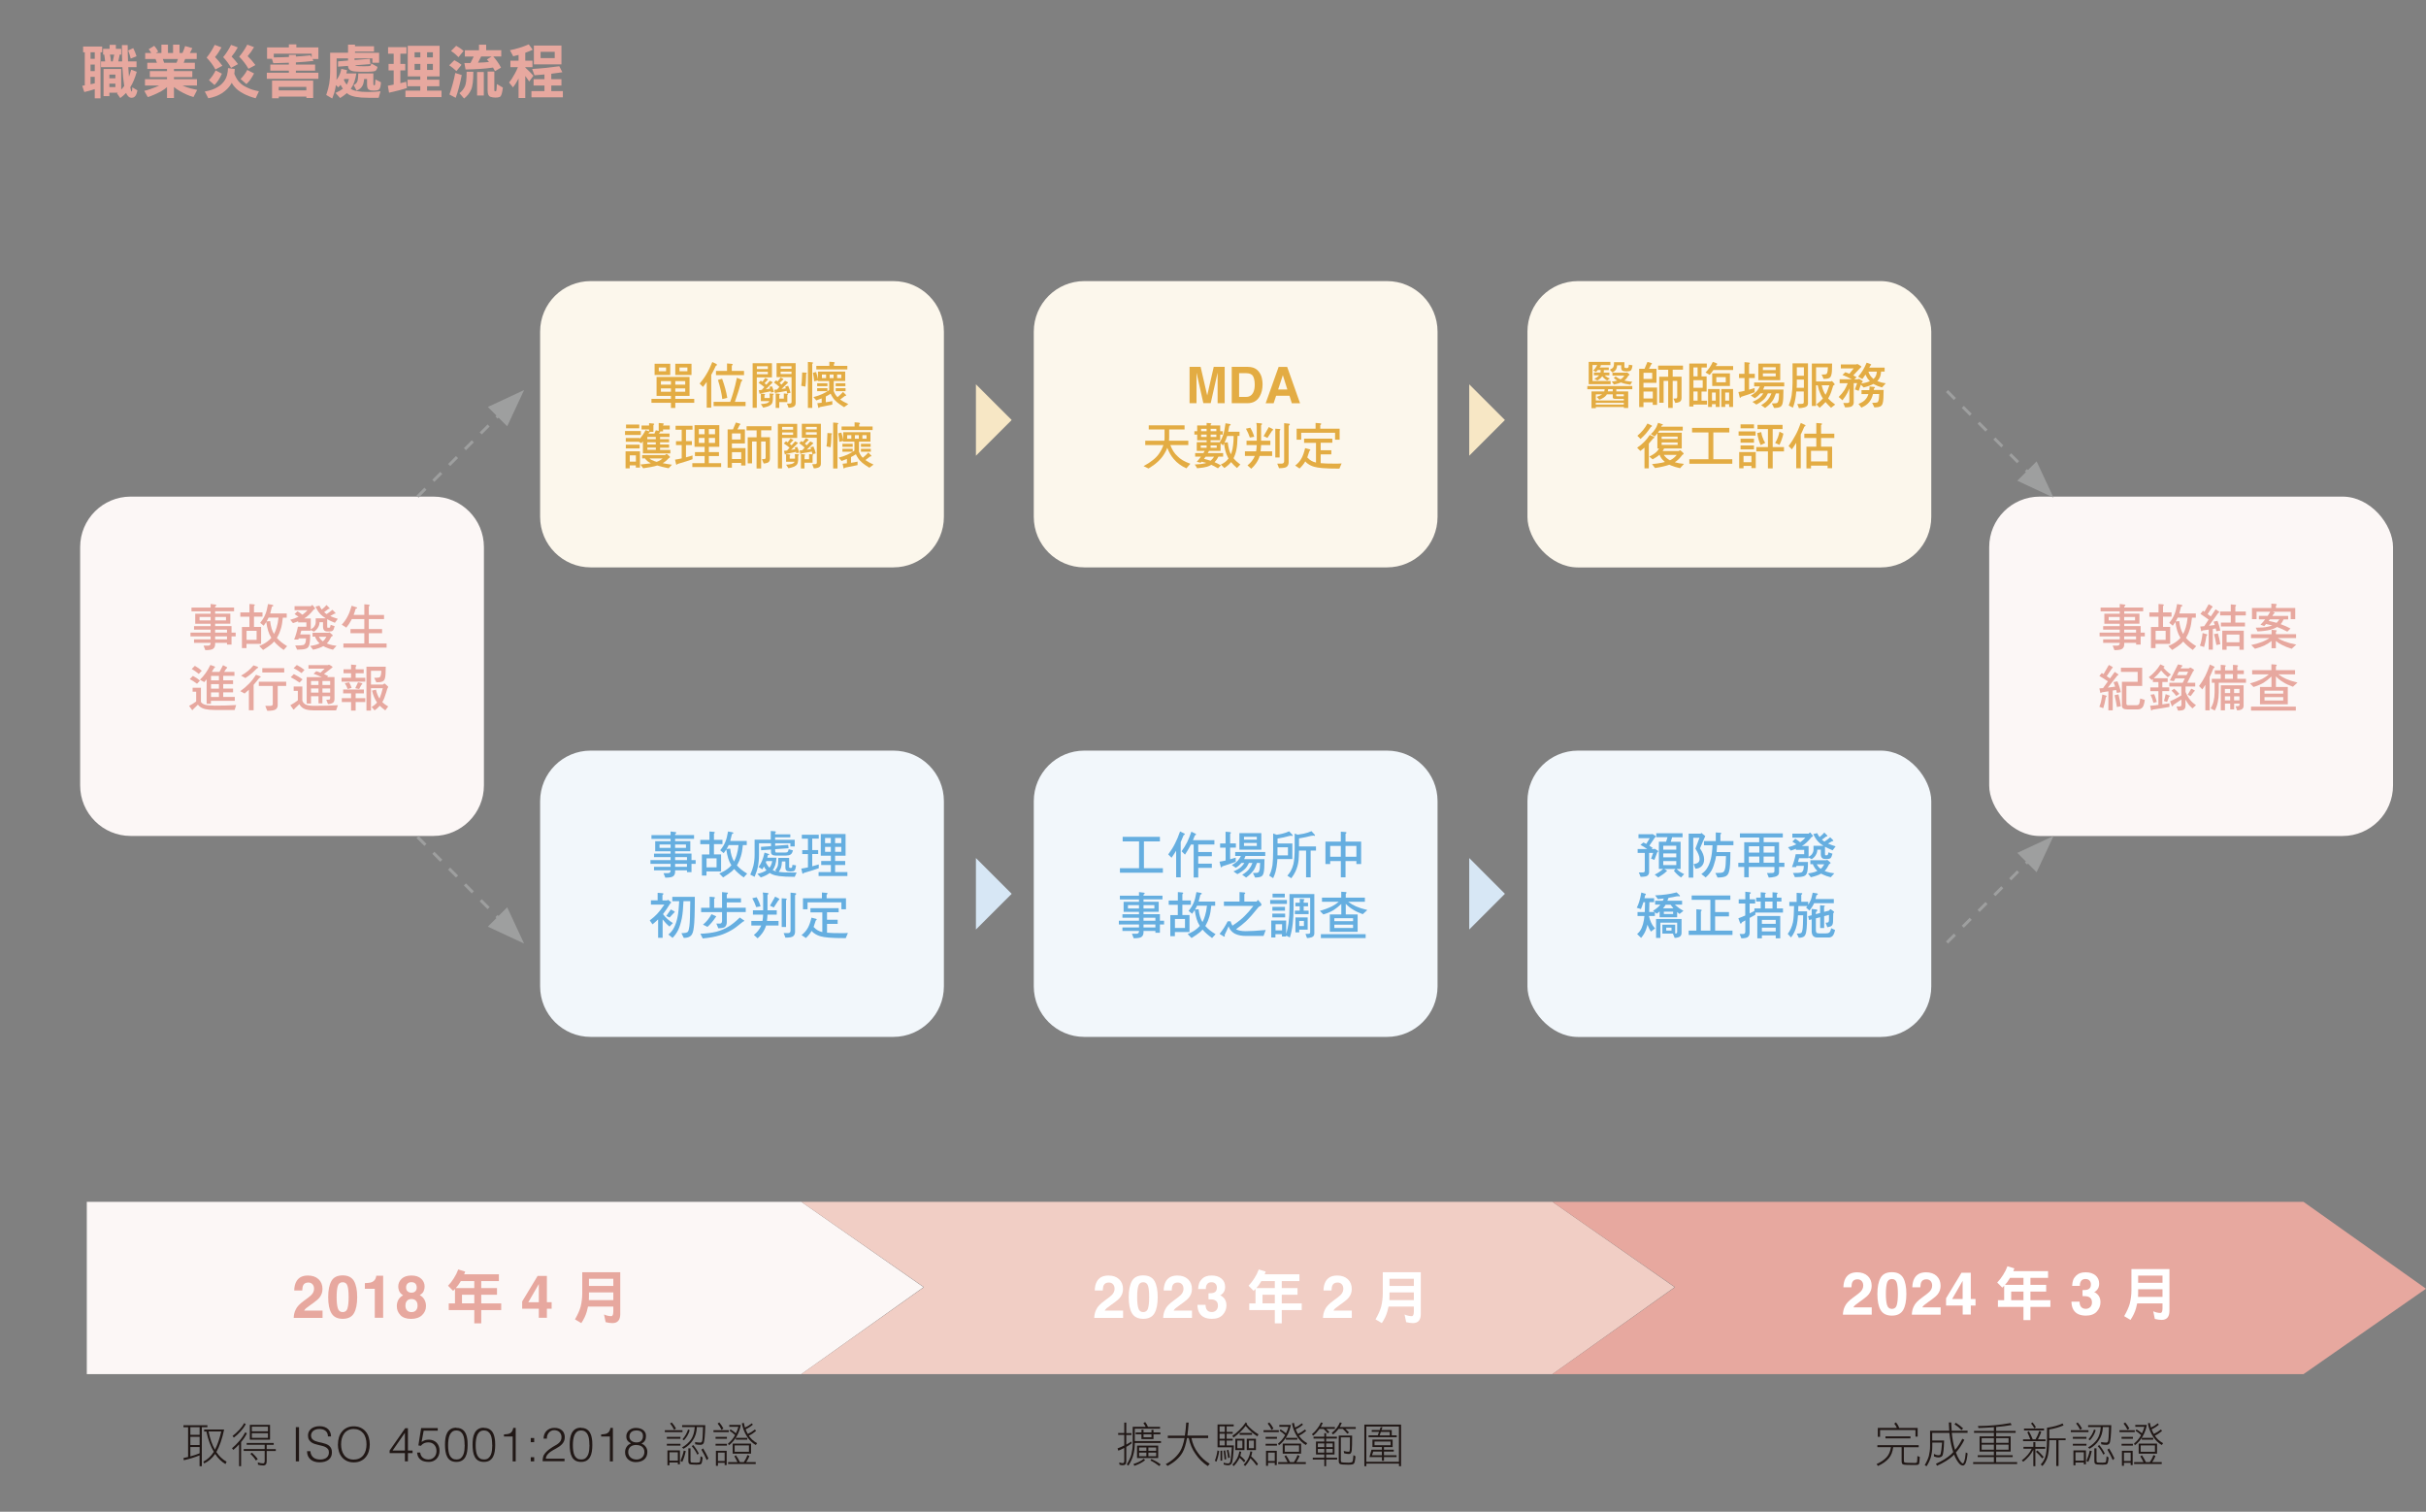 <?xml version="1.0" encoding="UTF-8"?>
<svg id="_圖層_2" data-name="圖層 2" xmlns="http://www.w3.org/2000/svg" xmlns:xlink="http://www.w3.org/1999/xlink" viewBox="0 0 408.33 254.43">
  <rect x="0" y="0" width="408.33" height="254.43" fill="#808080" stroke="none"/>
  <defs>
    <style>
      .cls-1 {
        fill: #f1cec5;
      }

      .cls-1, .cls-2, .cls-3, .cls-4, .cls-5, .cls-6, .cls-7, .cls-8, .cls-9, .cls-10, .cls-11, .cls-12, .cls-13 {
        stroke-width: 0px;
      }

      .cls-2 {
        fill: #211816;
      }

      .cls-14 {
        clip-path: url(#clippath);
      }

      .cls-3, .cls-15 {
        fill: none;
      }

      .cls-4 {
        fill: #e3ac43;
      }

      .cls-5 {
        fill: #9e9f9f;
      }

      .cls-6 {
        fill: #fcf7ec;
      }

      .cls-7 {
        fill: #e7a89f;
      }

      .cls-8 {
        fill: #65aee0;
      }

      .cls-16 {
        clip-path: url(#clippath-1);
      }

      .cls-17 {
        clip-path: url(#clippath-4);
      }

      .cls-18 {
        clip-path: url(#clippath-3);
      }

      .cls-19 {
        clip-path: url(#clippath-2);
      }

      .cls-20 {
        clip-path: url(#clippath-7);
      }

      .cls-21 {
        clip-path: url(#clippath-6);
      }

      .cls-22 {
        clip-path: url(#clippath-5);
      }

      .cls-9 {
        fill: #f7e7c5;
      }

      .cls-10 {
        fill: #d7e7f5;
      }

      .cls-11 {
        fill: #fcf7f6;
      }

      .cls-15 {
        stroke: #9e9f9f;
        stroke-dasharray: 0 0 1.88 1.88;
        stroke-width: .5px;
      }

      .cls-12 {
        fill: #fff;
      }

      .cls-13 {
        fill: #f2f7fb;
      }
    </style>
    <clipPath id="clippath">
      <rect class="cls-3" width="408.33" height="254.43"/>
    </clipPath>
    <clipPath id="clippath-1">
      <rect class="cls-3" width="408.33" height="254.43"/>
    </clipPath>
    <clipPath id="clippath-2">
      <rect class="cls-3" width="408.33" height="254.43"/>
    </clipPath>
    <clipPath id="clippath-3">
      <rect class="cls-3" width="408.33" height="254.43"/>
    </clipPath>
    <clipPath id="clippath-4">
      <rect class="cls-3" width="408.33" height="254.43"/>
    </clipPath>
    <clipPath id="clippath-5">
      <rect class="cls-3" width="408.33" height="254.43"/>
    </clipPath>
    <clipPath id="clippath-6">
      <rect class="cls-3" width="408.33" height="254.43"/>
    </clipPath>
    <clipPath id="clippath-7">
      <rect class="cls-3" width="408.33" height="254.43"/>
    </clipPath>
  </defs>
  <g id="_圖層_1-2" data-name="圖層 1">
    <g>
      <polygon class="cls-11" points="134.87 202.27 14.61 202.27 14.61 231.27 134.87 231.27 155.44 216.63 134.87 202.27"/>
      <polygon class="cls-1" points="261.29 202.27 134.87 202.27 155.49 216.61 155.44 216.63 155.49 216.65 134.87 231.27 261.29 231.27 281.86 216.63 261.29 202.27"/>
      <polygon class="cls-7" points="261.29 202.27 281.91 216.61 281.86 216.63 281.91 216.65 261.29 231.27 387.71 231.27 408.33 216.89 387.71 202.27 261.29 202.27"/>
      <g>
        <path class="cls-7" d="M52.6,216.15c-.17-.2-.4-.3-.71-.3-.42,0-.71.16-.86.47-.09.18-.14.47-.16.87h-1.35c.02-.6.13-1.09.33-1.46.37-.71,1.03-1.06,1.98-1.06.75,0,1.34.21,1.79.62.44.42.66.96.66,1.65,0,.52-.16.99-.47,1.4-.21.27-.54.57-1.01.9l-.56.4c-.35.25-.59.43-.72.54s-.24.24-.32.39h3.09v1.23h-4.85c.01-.51.12-.97.33-1.39.2-.47.67-.97,1.41-1.5.64-.46,1.06-.79,1.25-.99.29-.31.43-.65.43-1.02,0-.3-.08-.55-.25-.75Z"/>
        <path class="cls-7" d="M57.68,221.96c-.9,0-1.53-.32-1.9-.95s-.54-1.53-.54-2.7.18-2.07.54-2.71,1-.95,1.9-.95,1.53.32,1.9.95c.36.63.54,1.54.54,2.71s-.18,2.07-.54,2.7-1,.95-1.9.95ZM58.49,220.18c.13-.43.19-1.05.19-1.87s-.06-1.48-.19-1.89-.4-.62-.81-.62-.69.21-.82.62-.2,1.04-.2,1.89.07,1.44.2,1.87c.13.43.41.65.82.65s.69-.22.82-.65Z"/>
        <path class="cls-7" d="M64.51,221.78h-1.43v-4.88h-1.67v-.95c.44-.02.75-.05.92-.09.28-.06.51-.19.68-.37.12-.13.21-.3.27-.51.04-.13.05-.22.05-.28h1.16v7.08Z"/>
        <path class="cls-7" d="M67.4,221.34c-.41-.42-.61-.92-.61-1.52,0-.4.09-.76.27-1.08s.45-.56.79-.73c-.34-.23-.56-.47-.67-.74-.1-.26-.15-.51-.15-.74,0-.51.19-.95.58-1.32.39-.36.93-.54,1.64-.54s1.25.18,1.64.54c.39.36.58.8.58,1.32,0,.23-.05.48-.15.74-.1.27-.32.5-.67.69.35.2.61.45.79.78s.26.68.26,1.08c0,.6-.22,1.1-.66,1.52-.44.42-1.06.63-1.85.63s-1.39-.21-1.8-.63ZM68.24,219.73c0,.35.09.62.27.81s.43.29.75.29.57-.1.75-.29.27-.46.27-.81-.09-.64-.28-.82c-.18-.19-.43-.28-.74-.28s-.56.09-.74.28c-.18.19-.28.46-.28.82ZM68.6,217.32c.16.16.37.24.65.24s.5-.08.66-.24.23-.37.23-.63c0-.28-.08-.5-.23-.66-.15-.16-.37-.24-.66-.24s-.5.08-.66.24c-.16.16-.24.38-.24.66,0,.26.08.47.24.63Z"/>
      </g>
      <path class="cls-7" d="M78.3,214.01c-.06.16-.12.31-.18.46h5.85v1.14h-2.97v1.17h2.65v1.13h-2.65v1.45h3.36v1.13h-3.36v2.23h-1.17v-2.23h-4.3v-1.13h1.05v-2.43c-.12.12-.22.23-.31.32l-.86-.86c.4-.42.73-.85.99-1.28.3-.46.54-.95.73-1.46l1.17.36ZM79.83,215.61h-2.27c-.04.06-.07.11-.09.15-.22.38-.47.72-.75,1.02h3.11v-1.17ZM79.83,217.91h-2.07v1.45h2.07v-1.45Z"/>
      <path class="cls-7" d="M92.85,219.17v1.09h-.8v1.52h-1.36v-1.52h-2.8v-1.22l2.6-4.3h1.56v4.42h.8ZM88.92,219.17h1.77v-3.06l-1.77,3.06Z"/>
      <path class="cls-7" d="M104.4,214.12v7.03c0,1.02-.45,1.53-1.33,1.53-.32,0-.7-.06-1.13-.16l-.27-1.29c.42.19.83.28,1.21.28.23,0,.35-.26.35-.79v-.82h-4.26c-.06.28-.12.56-.2.82-.18.65-.49,1.3-.93,1.96l-1.06-.63c.47-.82.79-1.54.95-2.14.18-.74.27-1.48.27-2.23v-3.56h6.4ZM103.23,218.81v-1.29h-4.1v.72c0,.2,0,.39-.02.57h4.12ZM103.23,216.43v-1.21h-4.1v1.21h4.1Z"/>
      <g>
        <path class="cls-12" d="M187.34,216.15c-.17-.2-.4-.3-.71-.3-.42,0-.71.16-.86.47-.09.18-.14.47-.16.87h-1.35c.02-.6.13-1.09.33-1.46.37-.71,1.03-1.06,1.98-1.06.75,0,1.34.21,1.79.62.44.42.66.96.66,1.65,0,.52-.16.99-.47,1.4-.21.27-.54.57-1.01.9l-.56.4c-.35.25-.59.43-.72.54s-.24.24-.32.39h3.09v1.23h-4.85c.01-.51.12-.97.33-1.39.2-.47.67-.97,1.41-1.5.64-.46,1.06-.79,1.25-.99.29-.31.43-.65.43-1.02,0-.3-.08-.55-.25-.75Z"/>
        <path class="cls-12" d="M192.42,221.96c-.9,0-1.53-.32-1.9-.95s-.54-1.53-.54-2.7.18-2.07.54-2.71,1-.95,1.9-.95,1.53.32,1.9.95c.36.63.54,1.54.54,2.71s-.18,2.07-.54,2.7-1,.95-1.9.95ZM193.23,220.18c.13-.43.19-1.05.19-1.87s-.06-1.48-.19-1.89-.4-.62-.81-.62-.69.21-.82.62-.2,1.04-.2,1.89.07,1.44.2,1.87c.13.43.41.65.82.65s.69-.22.82-.65Z"/>
        <path class="cls-12" d="M198.94,216.15c-.17-.2-.4-.3-.71-.3-.42,0-.71.16-.86.47-.09.18-.14.47-.16.87h-1.35c.02-.6.13-1.09.33-1.46.37-.71,1.03-1.06,1.98-1.06.75,0,1.34.21,1.79.62.44.42.66.96.66,1.65,0,.52-.16.99-.47,1.4-.21.27-.54.57-1.01.9l-.56.4c-.35.25-.59.43-.72.54s-.24.24-.32.39h3.09v1.23h-4.85c.01-.51.12-.97.33-1.39.2-.47.67-.97,1.41-1.5.64-.46,1.06-.79,1.25-.99.29-.31.43-.65.43-1.02,0-.3-.08-.55-.25-.75Z"/>
        <path class="cls-12" d="M203.18,216.12c-.16.21-.23.49-.22.83h-1.3c.01-.35.07-.69.18-1,.11-.28.29-.53.54-.77.18-.17.4-.29.65-.38s.56-.13.92-.13c.68,0,1.22.17,1.64.52.42.35.62.82.62,1.41,0,.42-.12.77-.37,1.05-.16.18-.32.3-.49.37.13,0,.31.11.55.33.35.33.53.78.53,1.35,0,.6-.21,1.13-.62,1.58-.42.46-1.03.68-1.84.68-1,0-1.7-.33-2.09-.98-.21-.35-.32-.8-.34-1.37h1.37c0,.28.05.52.14.7.17.34.48.51.92.51.27,0,.51-.09.72-.28.2-.19.31-.46.31-.81,0-.47-.19-.78-.57-.93-.21-.09-.55-.13-1.02-.13v-1c.45,0,.77-.05.95-.13.31-.14.46-.41.46-.83,0-.27-.08-.49-.24-.66s-.38-.25-.67-.25c-.33,0-.57.1-.72.31Z"/>
      </g>
      <path class="cls-12" d="M213.04,214.01c-.06.16-.12.31-.18.46h5.85v1.14h-2.97v1.17h2.65v1.13h-2.65v1.45h3.36v1.13h-3.36v2.23h-1.17v-2.23h-4.3v-1.13h1.05v-2.43c-.12.12-.22.23-.31.32l-.86-.86c.4-.42.73-.85.99-1.28.3-.46.54-.95.73-1.46l1.17.36ZM214.57,215.61h-2.27c-.04.06-.07.11-.09.15-.22.38-.47.72-.75,1.02h3.11v-1.17ZM214.57,217.91h-2.07v1.45h2.07v-1.45Z"/>
      <path class="cls-12" d="M225.84,216.15c-.17-.2-.4-.3-.71-.3-.42,0-.71.16-.86.47-.09.18-.14.47-.16.87h-1.35c.02-.6.13-1.09.33-1.46.37-.71,1.03-1.06,1.98-1.06.75,0,1.34.21,1.79.62.44.42.66.96.66,1.65,0,.52-.16.99-.47,1.4-.21.27-.54.57-1.01.9l-.56.4c-.35.25-.59.43-.72.54s-.24.24-.32.39h3.09v1.23h-4.85c.01-.51.12-.97.33-1.39.2-.47.67-.97,1.41-1.5.64-.46,1.06-.79,1.25-.99.29-.31.43-.65.43-1.02,0-.3-.08-.55-.25-.75Z"/>
      <path class="cls-12" d="M239.14,214.12v7.03c0,1.02-.45,1.53-1.33,1.53-.32,0-.7-.06-1.13-.16l-.27-1.29c.42.19.83.28,1.21.28.23,0,.35-.26.35-.79v-.82h-4.26c-.06.28-.12.56-.2.82-.18.65-.49,1.3-.93,1.96l-1.06-.63c.47-.82.79-1.54.95-2.14.18-.74.27-1.48.27-2.23v-3.56h6.4ZM237.97,218.81v-1.29h-4.1v.72c0,.2,0,.39-.02.57h4.12ZM237.97,216.43v-1.21h-4.1v1.21h4.1Z"/>
      <g>
        <path class="cls-2" d="M34.91,239.86v.34h-.94v6.56h-.38v-1.82c-.81.33-1.69.6-2.65.82l-.06-.37c.27-.06.54-.12.78-.18v-5h-.78v-.34h4.03ZM33.6,241.48v-1.28h-1.56v1.28h1.56ZM33.6,243.2v-1.38h-1.56v1.38h1.56ZM33.6,244.59v-1.05h-1.56v1.57c.58-.16,1.1-.33,1.56-.52ZM37.73,240.58c-.34,1.59-.78,2.85-1.31,3.8.46.7,1.03,1.24,1.72,1.64l-.19.38c-.67-.39-1.25-.95-1.74-1.7-.51.74-1.14,1.27-1.85,1.6l-.13-.31c.69-.34,1.28-.89,1.76-1.65-.54-.9-.96-2.04-1.25-3.41h-.38v-.34h3.37ZM36.18,243.99c.42-.81.78-1.83,1.06-3.07h-2.13c.23,1.22.59,2.25,1.07,3.07Z"/>
        <path class="cls-2" d="M41.55,241.24c-.24.49-.57.98-.97,1.46v4.06h-.34v-3.67c-.34.37-.66.68-.97.93l-.22-.28c.41-.33.84-.76,1.29-1.29.4-.47.71-.94.95-1.4l.25.18ZM41.36,239.71c-.21.39-.5.78-.85,1.18-.4.43-.78.79-1.15,1.06l-.22-.28c.36-.26.74-.61,1.14-1.03.35-.38.62-.75.83-1.13l.26.19ZM46.07,242.86v.31h-1.18v.72h1.53v.31h-1.53v1.72c0,.48-.2.72-.59.72-.31,0-.61-.05-.88-.13l-.02-.38c.3.1.6.16.9.16.16,0,.25-.14.25-.41v-1.69h-3.53v-.31h3.53v-.72h-3.03v-.31h4.56ZM45.45,239.8v2.5h-3.4v-2.5h3.4ZM43.39,245.58l-.32.22c-.23-.38-.54-.76-.94-1.12l.28-.19c.38.34.71.7.98,1.1ZM45.1,240.89v-.78h-2.71v.78h2.71ZM45.1,241.99v-.78h-2.71v.78h2.71Z"/>
      </g>
      <g>
        <path class="cls-2" d="M49.79,245.95v-5.76h.54v5.76h-.54Z"/>
        <path class="cls-2" d="M52.24,244.23c.02.26.08.47.17.65s.21.32.36.44c.15.11.32.19.51.24s.4.08.62.08c.26,0,.48-.03.66-.1.19-.06.34-.15.46-.26s.2-.24.26-.38c.06-.14.08-.3.08-.46,0-.22-.05-.41-.15-.54-.1-.14-.23-.25-.4-.34s-.35-.16-.56-.21c-.21-.05-.43-.11-.65-.16s-.44-.11-.65-.18c-.21-.07-.4-.16-.56-.28s-.29-.27-.4-.45c-.1-.18-.15-.42-.15-.7,0-.2.04-.39.12-.58.08-.19.21-.35.37-.5.16-.14.37-.26.61-.34.25-.08.53-.13.85-.13s.61.05.85.14c.24.09.44.21.6.37.16.16.28.34.36.55s.12.43.12.66h-.52c0-.22-.04-.41-.12-.57s-.18-.29-.32-.39c-.13-.1-.29-.18-.46-.22s-.35-.07-.53-.07c-.28,0-.51.04-.7.12s-.34.18-.45.3c-.11.12-.19.26-.23.41-.04.15-.05.3-.02.45.03.19.11.34.22.45.12.11.26.2.43.28.17.07.36.13.56.18.21.05.41.09.63.14s.42.11.62.18c.2.07.38.16.53.28s.28.27.37.45c.09.18.14.41.14.69,0,.53-.18.95-.55,1.24-.37.29-.89.44-1.55.44-.3,0-.58-.04-.83-.12s-.48-.19-.66-.35c-.19-.16-.33-.35-.44-.58-.1-.23-.16-.5-.16-.82h.53Z"/>
        <path class="cls-2" d="M56.88,243.08c0-.42.06-.82.17-1.18.11-.37.28-.69.51-.96.22-.28.5-.49.83-.65s.71-.24,1.14-.24.84.08,1.18.24c.34.16.62.37.85.65.23.28.4.6.51.97.11.37.17.77.17,1.19s-.06.81-.17,1.17-.28.69-.51.96c-.22.28-.5.49-.84.65s-.73.24-1.17.24-.83-.08-1.17-.24-.62-.38-.84-.65c-.22-.27-.39-.59-.5-.96-.11-.37-.17-.76-.17-1.17ZM59.57,245.64c.37,0,.69-.07.96-.21.27-.14.49-.33.66-.56.17-.23.3-.51.38-.82.08-.31.12-.63.12-.97,0-.4-.05-.76-.15-1.08s-.24-.59-.43-.81c-.19-.22-.41-.39-.68-.51-.27-.12-.57-.18-.9-.18-.37,0-.69.07-.96.22-.27.14-.49.33-.66.57s-.3.51-.38.82c-.08.31-.12.63-.12.97s.04.67.12.98c.08.31.21.58.38.82s.39.42.66.56c.27.14.59.21.97.21Z"/>
        <path class="cls-2" d="M68.16,244.56h-2.58v-.44l2.62-3.75h.46v3.76h.78v.43h-.78v1.39h-.51v-1.39ZM66.08,244.13h2.07v-2.99l-2.07,2.99Z"/>
        <path class="cls-2" d="M70.73,244.49c.05.38.21.67.46.86.25.19.56.28.93.28.21,0,.4-.04.56-.11.17-.08.31-.18.43-.31.12-.13.21-.28.27-.46.06-.17.09-.36.09-.56s-.03-.4-.1-.58c-.07-.18-.16-.33-.28-.46-.12-.13-.27-.23-.44-.3s-.37-.1-.58-.1c-.26,0-.49.05-.69.14-.2.09-.38.24-.54.44l-.42-.06.46-2.92h2.8v.43h-2.37l-.35,1.9c.11-.07.21-.13.31-.18.09-.05.19-.09.28-.12.1-.03.2-.05.3-.06.1,0,.22-.02.35-.02.26,0,.49.04.71.13.22.09.41.21.57.37s.28.36.37.59.13.49.13.78-.05.56-.15.8c-.1.23-.23.43-.4.59-.17.16-.36.28-.57.36-.22.08-.44.12-.67.12-.27,0-.52-.03-.75-.08-.23-.05-.44-.14-.61-.27-.18-.12-.32-.29-.43-.49-.11-.2-.17-.45-.2-.74h.51Z"/>
        <path class="cls-2" d="M76.81,240.31c.28,0,.52.04.72.12.2.08.38.2.52.34.14.14.26.31.34.5.09.19.16.4.2.61.05.22.08.44.1.67.02.23.02.45.02.67,0,.37-.03.73-.08,1.07-.05.34-.15.64-.29.9-.14.26-.33.47-.58.62-.25.15-.56.23-.95.23s-.71-.08-.96-.23-.44-.36-.58-.63c-.14-.26-.24-.57-.29-.92s-.08-.72-.08-1.11c0-.36.02-.71.07-1.05.05-.34.14-.65.28-.92.14-.27.33-.49.58-.65.25-.17.58-.25.98-.25ZM78.2,243.18c0-.3-.02-.6-.05-.89s-.1-.55-.2-.78c-.1-.23-.24-.41-.43-.55s-.43-.21-.72-.21c-.28,0-.51.07-.69.21s-.32.33-.42.56c-.1.23-.17.5-.21.8-.04.3-.06.6-.06.91,0,.36.02.69.07.99.04.3.12.55.23.76.11.21.25.37.43.48.18.12.4.17.68.17.3,0,.55-.07.73-.22s.32-.34.42-.58c.1-.23.16-.5.19-.79.03-.29.05-.58.05-.86Z"/>
        <path class="cls-2" d="M81.45,240.31c.28,0,.52.04.72.12.2.08.38.2.52.34.14.14.26.31.34.5.09.19.16.4.2.61.05.22.08.44.1.67.02.23.02.45.02.67,0,.37-.03.73-.08,1.07-.05.34-.15.64-.29.9-.14.26-.33.47-.58.62-.25.15-.56.23-.95.23s-.71-.08-.96-.23-.44-.36-.58-.63c-.14-.26-.24-.57-.29-.92s-.08-.72-.08-1.11c0-.36.02-.71.07-1.05.05-.34.14-.65.28-.92.14-.27.33-.49.58-.65.25-.17.58-.25.98-.25ZM82.84,243.18c0-.3-.02-.6-.05-.89s-.1-.55-.2-.78c-.1-.23-.24-.41-.43-.55s-.43-.21-.72-.21c-.28,0-.51.07-.69.21s-.32.33-.42.56c-.1.23-.17.5-.21.8-.04.3-.06.6-.06.91,0,.36.02.69.07.99.04.3.12.55.23.76.11.21.25.37.43.48.18.12.4.17.68.17.3,0,.55-.07.73-.22s.32-.34.42-.58c.1-.23.16-.5.19-.79.03-.29.05-.58.05-.86Z"/>
        <path class="cls-2" d="M86.28,241.76h-1.46v-.34c.21-.02.41-.04.58-.06s.33-.08.46-.15c.13-.07.24-.18.33-.32.09-.14.15-.33.2-.57h.41v5.64h-.51v-4.19Z"/>
        <path class="cls-2" d="M89.33,242.72v-.7h.58v.7h-.58ZM89.33,245.95v-.7h.58v.7h-.58Z"/>
        <path class="cls-2" d="M91.49,242.16c0-.28.04-.53.13-.76.08-.23.21-.42.37-.58.16-.16.35-.29.58-.38s.48-.13.76-.13.53.04.75.12c.22.08.4.19.54.33.15.14.26.3.33.5.07.19.11.4.11.61,0,.25-.04.47-.12.66-.08.19-.19.36-.33.51-.14.15-.29.28-.46.4s-.35.23-.53.33c-.18.1-.36.2-.54.3-.18.1-.33.2-.47.3-.09.07-.18.14-.26.22s-.16.16-.23.25-.13.19-.17.3c-.04.11-.07.23-.07.36h3.14v.43h-3.69c0-.27.03-.52.09-.74.05-.22.17-.43.35-.64.2-.22.4-.42.61-.58.21-.16.42-.3.62-.43.2-.12.39-.24.58-.34.18-.1.34-.22.48-.34.14-.12.25-.26.33-.42.08-.15.12-.34.12-.57,0-.18-.03-.34-.1-.49-.06-.14-.15-.27-.26-.37-.11-.1-.24-.18-.39-.23-.15-.05-.31-.08-.49-.08-.19,0-.36.04-.51.12s-.28.18-.39.31-.19.28-.25.45-.08.35-.07.54h-.54Z"/>
        <path class="cls-2" d="M97.8,240.31c.28,0,.52.04.72.12.2.08.38.2.52.34.14.14.26.31.34.5.09.19.16.4.2.61.05.22.08.44.1.67.02.23.02.45.02.67,0,.37-.03.73-.08,1.07-.05.34-.15.64-.29.9-.14.26-.33.47-.58.62-.25.15-.56.23-.95.23s-.71-.08-.96-.23-.44-.36-.58-.63c-.14-.26-.24-.57-.29-.92s-.08-.72-.08-1.11c0-.36.02-.71.07-1.05.05-.34.14-.65.28-.92.14-.27.33-.49.58-.65.25-.17.58-.25.98-.25ZM99.2,243.18c0-.3-.02-.6-.05-.89s-.1-.55-.2-.78c-.1-.23-.24-.41-.43-.55s-.43-.21-.72-.21c-.28,0-.51.07-.69.21s-.32.33-.42.56c-.1.23-.17.5-.21.8-.04.3-.06.6-.06.91,0,.36.02.69.07.99.04.3.12.55.23.76.11.21.25.37.43.48.18.12.4.17.68.17.3,0,.55-.07.73-.22s.32-.34.42-.58c.1-.23.16-.5.19-.79.03-.29.05-.58.05-.86Z"/>
        <path class="cls-2" d="M102.64,241.76h-1.46v-.34c.21-.02.41-.04.58-.06s.33-.08.46-.15c.13-.07.24-.18.33-.32.09-.14.15-.33.2-.57h.41v5.64h-.51v-4.19Z"/>
        <path class="cls-2" d="M106.2,242.92c-.14-.08-.26-.17-.36-.24-.1-.08-.18-.16-.24-.25-.06-.09-.11-.19-.14-.31-.03-.11-.04-.26-.04-.43,0-.19.04-.37.13-.54.08-.17.2-.32.34-.44s.31-.22.51-.29c.19-.07.4-.1.63-.1.21,0,.42.03.63.08.21.05.39.14.55.25.16.11.29.25.38.43.1.17.14.38.14.62,0,.29-.06.54-.18.75s-.32.38-.59.51c.31.11.55.29.73.54s.27.53.27.86c0,.28-.05.52-.14.74-.09.21-.23.39-.4.54-.17.14-.38.25-.63.33-.25.07-.52.11-.82.11-.2,0-.41-.04-.62-.1-.21-.07-.4-.17-.57-.31s-.31-.31-.41-.52c-.11-.21-.16-.45-.16-.73,0-.34.08-.64.25-.9s.41-.46.73-.58ZM107.1,243.19c-.2,0-.38.02-.54.07-.17.05-.31.12-.43.22s-.22.22-.29.38c-.07.15-.1.33-.1.54,0,.18.03.34.1.49.07.15.16.28.28.39.12.11.27.2.44.26s.37.1.58.1c.19,0,.36-.03.52-.09.16-.06.3-.15.42-.26s.21-.25.28-.4c.07-.15.1-.33.1-.51,0-.2-.03-.37-.1-.52-.07-.15-.17-.27-.29-.37s-.27-.17-.43-.22c-.17-.05-.34-.07-.53-.07ZM107.08,240.75c-.16,0-.31.02-.45.06-.14.04-.26.11-.36.19-.1.09-.19.19-.24.32s-.09.27-.09.44c0,.18.03.33.1.45.07.13.16.23.27.31.11.08.24.14.38.18s.29.06.45.06.3-.02.43-.06.25-.11.34-.2.17-.21.23-.34.08-.31.08-.51c0-.29-.09-.51-.28-.67-.19-.16-.47-.24-.86-.24Z"/>
      </g>
      <g>
        <path class="cls-2" d="M114.87,240.71v.31h-2.97v-.31h2.97ZM114.53,241.83v.31h-2.29v-.31h2.29ZM114.53,242.99v.31h-2.29v-.31h2.29ZM114.43,246.45h-.34v-.31h-1.41v.47h-.34v-2.5h2.1v2.34ZM114.09,245.83v-1.41h-1.41v1.41h1.41ZM113.78,240.42l-.31.22c-.18-.37-.4-.73-.69-1.06l.28-.18c.28.31.52.66.72,1.02ZM115.43,244.23c-.13.59-.32,1.2-.59,1.81l-.31-.16c.26-.61.45-1.19.56-1.75l.34.1ZM118.71,239.86c-.05,1.76-.14,2.77-.29,3.04-.1.18-.29.27-.55.27-.24,0-.52-.02-.85-.09l-.03-.38c.34.06.63.09.88.09.14,0,.24-.07.3-.23.07-.19.13-.98.16-2.39h-1.04c-.02.89-.26,1.63-.69,2.24-.33.54-.85,1.02-1.55,1.42l-.25-.22c.65-.38,1.15-.83,1.52-1.35.35-.53.55-1.22.62-2.09h-2.13v-.31h3.9ZM116.09,240.71c-.18.62-.5,1.17-.97,1.69l-.25-.16c.45-.52.76-1.07.94-1.66l.28.13ZM116.22,243.76v2c0,.19.02.3.08.34.04.05.35.07.94.07.31,0,.5-.04.54-.11.06-.07.1-.39.14-.98l.34.22c-.06.66-.14,1.01-.25,1.07-.06.1-.33.14-.78.14-.71,0-1.11-.05-1.19-.13-.12-.05-.18-.24-.18-.56v-2.06h.34ZM117.62,244.64l-.25.18c-.23-.5-.54-.98-.94-1.43l.25-.19c.37.43.68.91.94,1.44ZM119.24,245.45l-.28.29c-.25-.59-.55-1.18-.9-1.75l.28-.22c.3.48.6,1.05.9,1.69Z"/>
        <path class="cls-2" d="M122.66,240.71v.31h-2.57v-.31h2.57ZM122.35,241.83v.31h-1.91v-.31h1.91ZM122.35,242.99v.31h-1.91v-.31h1.91ZM122.31,246.58h-.34v-.38h-1.13v.5h-.34v-2.53h1.81v2.41ZM121.76,240.42l-.32.22c-.16-.37-.38-.73-.66-1.06l.29-.18c.27.31.5.66.69,1.02ZM121.97,245.89v-1.41h-1.13v1.41h1.13ZM124.69,239.83c-.13.69-.37,1.34-.72,1.95-.36.59-.78,1.07-1.28,1.46l-.16-.28c.44-.34.82-.78,1.15-1.34.02-.02.03-.06.05-.09-.3-.29-.62-.53-.95-.74l.19-.22c.33.2.63.42.9.66.19-.38.33-.75.41-1.1h-1.53v-.31h1.93ZM124.55,246.08h.64c.11-.16.22-.33.31-.5.12-.22.22-.46.3-.69l.34.13c-.07.21-.17.42-.29.64-.09.16-.18.3-.26.42h1.61v.31h-4.65v-.31h1.58c-.16-.34-.33-.66-.52-.98l.25-.18c.25.34.47.73.68,1.16ZM126.41,242.96v1.69h-3.09v-1.69h3.09ZM126.06,244.33v-1.06h-2.41v1.06h2.41ZM125.78,241.99v.31h-1.93v-.31h1.93ZM125.4,240.26c.42-.19.79-.42,1.13-.71l.19.22c-.4.34-.81.6-1.22.78.1.27.22.54.37.78.43-.2.83-.45,1.2-.75l.18.25c-.4.34-.8.61-1.21.79.33.51.79.94,1.39,1.27l-.22.31c-.58-.33-1.07-.8-1.47-1.42-.46-.72-.74-1.46-.87-2.24l.34-.06c.04.27.1.54.18.78Z"/>
      </g>
      <g>
        <path class="cls-2" d="M189.23,241.2v-1.78h.34v1.78h.87v.31h-.87v1.61c.31-.17.6-.33.87-.51l.03.31c-.29.22-.59.42-.9.59v2.47c0,.42-.2.62-.59.62-.21,0-.39-.03-.56-.1l-.03-.38c.19.08.39.13.59.13.16,0,.25-.13.25-.38v-2.18c-.32.17-.66.32-1,.46l-.13-.38c.4-.15.78-.32,1.13-.5v-1.78h-1.03v-.31h1.03ZM193.23,240.14h2.02v.31h-4.25v2.09h4.41v.31h-4.41v.12c0,.72-.1,1.41-.3,2.06-.16.54-.42,1.07-.77,1.63l-.28-.19c.38-.64.65-1.21.78-1.71.14-.59.22-1.18.22-1.78v-2.85h2.18c-.1-.21-.22-.41-.38-.59l.29-.22c.21.25.37.52.47.81ZM192.73,245.76c-.25.2-.54.38-.87.55-.26.14-.58.26-.94.39l-.13-.31c.37-.11.69-.25.98-.39.28-.14.53-.3.74-.49l.22.25ZM192.13,241.08v-.47h.34v.47h1.34v-.44h.34v.44h1.16v.31h-1.16v.81h-2.03v-.81h-.97v-.31h.97ZM194.94,243.3v2.09h-3.56v-2.09h3.56ZM192.95,244.17v-.56h-1.22v.56h1.22ZM192.95,245.08v-.6h-1.22v.6h1.22ZM192.47,241.89h1.34v-.5h-1.34v.5ZM193.29,244.17h1.31v-.56h-1.31v.56ZM193.29,245.08h1.31v-.6h-1.31v.6ZM195.35,246.45l-.22.29c-.48-.37-.98-.69-1.5-.94l.18-.25c.56.26,1.07.55,1.54.9Z"/>
        <path class="cls-2" d="M199.43,241.61c.1-.64.18-1.38.23-2.19h.41c-.06.82-.13,1.55-.22,2.19h3.5v.41h-2.82c.19.94.55,1.78,1.1,2.5.53.74,1.18,1.35,1.98,1.84l-.32.38c-.82-.54-1.51-1.21-2.06-2.03-.56-.78-.94-1.68-1.14-2.69h-.3c-.19,1.08-.44,1.88-.74,2.41-.51.9-1.35,1.65-2.53,2.28l-.31-.29c1.1-.59,1.9-1.32,2.43-2.18.3-.5.55-1.24.74-2.21h-2.82v-.41h2.89Z"/>
        <path class="cls-2" d="M205.2,244.23c-.09.66-.24,1.25-.46,1.78l-.26-.16c.21-.54.36-1.13.44-1.75l.28.13ZM207.64,240.05h-1.18v.94h1.02v.31h-1.02v.84h1.02v.31h-1.02v.82h1.22c-.1,1.77-.22,2.78-.37,3.02-.12.21-.33.32-.63.32-.2,0-.44-.05-.72-.13v-.31c.26.08.5.13.72.13.19,0,.31-.08.37-.23.1-.29.2-1.12.29-2.49h-2.41v-3.84h2.72v.31ZM206.15,240.05h-.88v.94h.88v-.94ZM206.15,241.3h-.88v.84h.88v-.84ZM206.15,242.45h-.88v.82h.88v-.82ZM205.71,245.83h-.28v-1.66l.28-.03v1.69ZM206.39,245.58l-.28.06c-.03-.53-.09-1.01-.16-1.47l.25-.09c.09.5.15.99.19,1.5ZM206.99,245.3l-.28.1c-.05-.48-.13-.92-.22-1.31l.26-.1c.1.4.18.83.25,1.31ZM209.92,239.61s-.06.09-.08.11c.3.36.63.69.98.98.33.27.66.5,1,.7l-.18.34c-.34-.21-.68-.46-1.02-.76-.35-.3-.67-.64-.96-1-.24.32-.51.63-.83.94-.46.45-.87.79-1.22,1.03l-.18-.31c.35-.21.74-.53,1.19-.97.42-.42.77-.84,1.06-1.28l.25.22ZM208.92,244.33c-.04.25-.1.48-.16.69.3.24.59.5.85.81l-.22.28c-.25-.3-.5-.55-.75-.77-.06.13-.11.25-.17.35-.22.38-.49.74-.8,1.05l-.25-.22c.34-.34.59-.67.78-1.02.2-.38.34-.79.4-1.23l.31.06ZM209.46,242.14v1.91h-1.54v-1.91h1.54ZM209.11,243.74v-1.29h-.85v1.29h.85ZM210.74,241.17v.31h-2.09v-.31h2.09ZM210.77,244.33c-.05.29-.1.54-.18.78.42.37.8.79,1.15,1.28l-.22.28c-.34-.48-.69-.9-1.05-1.25-.05.1-.09.18-.13.26-.21.38-.46.74-.76,1.05l-.25-.22c.32-.34.57-.67.74-1.02.19-.38.32-.79.38-1.23l.31.06ZM211.39,242.14v1.91h-1.54v-1.91h1.54ZM211.05,243.74v-1.29h-.85v1.29h.85Z"/>
        <path class="cls-2" d="M215.24,240.71v.31h-2.57v-.31h2.57ZM214.93,241.83v.31h-1.91v-.31h1.91ZM214.93,242.99v.31h-1.91v-.31h1.91ZM214.9,246.58h-.34v-.38h-1.13v.5h-.34v-2.53h1.81v2.41ZM214.34,240.42l-.32.22c-.16-.37-.38-.73-.66-1.06l.29-.18c.27.31.5.66.69,1.02ZM214.56,245.89v-1.41h-1.13v1.41h1.13ZM217.27,239.83c-.13.69-.37,1.34-.72,1.95-.36.59-.78,1.07-1.28,1.46l-.16-.28c.44-.34.82-.78,1.15-1.34.02-.02.03-.06.05-.09-.3-.29-.62-.53-.95-.74l.19-.22c.33.2.63.42.9.66.19-.38.33-.75.41-1.1h-1.53v-.31h1.93ZM217.14,246.08h.64c.11-.16.22-.33.31-.5.12-.22.22-.46.3-.69l.34.13c-.07.21-.17.42-.29.64-.09.16-.18.3-.26.42h1.61v.31h-4.65v-.31h1.58c-.16-.34-.33-.66-.52-.98l.25-.18c.25.34.47.73.68,1.16ZM218.99,242.96v1.69h-3.09v-1.69h3.09ZM218.65,244.33v-1.06h-2.41v1.06h2.41ZM218.36,241.99v.31h-1.93v-.31h1.93ZM217.99,240.26c.42-.19.79-.42,1.13-.71l.19.22c-.4.34-.81.6-1.22.78.1.27.22.54.37.78.43-.2.83-.45,1.2-.75l.18.25c-.4.34-.8.61-1.21.79.33.51.79.94,1.39,1.27l-.22.31c-.58-.33-1.07-.8-1.47-1.42-.46-.72-.74-1.46-.87-2.24l.34-.06c.04.27.1.54.18.78Z"/>
        <path class="cls-2" d="M222.65,239.48c-.1.24-.22.47-.35.69h2.38v.31h-1.46c.19.18.37.36.53.54l-.28.22c-.2-.26-.43-.5-.69-.75h-.7s-.06.1-.1.14c-.29.38-.6.72-.93.99l-.25-.22c.35-.28.66-.61.93-.98.28-.36.48-.7.6-1.02l.31.09ZM222.9,241.8v-.59h.31v.59h1.81v.31h-1.81v.5h1.41v2.18h-1.41v.54h1.85v.31h-1.85v1.12h-.31v-1.12h-1.94v-.31h1.94v-.54h-1.4v-2.18h1.4v-.5h-1.81v-.31h1.81ZM222.9,243.55v-.62h-1.09v.62h1.09ZM222.9,244.48v-.62h-1.09v.62h1.09ZM223.21,243.55h1.1v-.62h-1.1v.62ZM223.21,244.48h1.1v-.62h-1.1v.62ZM225.84,239.48c-.1.25-.22.48-.34.69h2.69v.31h-1.74c.22.2.42.4.61.6l-.28.22c-.22-.27-.48-.54-.77-.82h-.72s-.06.07-.07.1c-.26.34-.54.62-.85.84l-.22-.25c.34-.27.62-.55.84-.84.22-.3.41-.62.54-.94l.31.09ZM225.68,241.92v3.84c0,.13.02.22.06.29.07.08.47.12,1.19.12.4,0,.63-.06.7-.16.06-.06.13-.43.18-1.12l.34.22c-.07.76-.17,1.16-.28,1.21-.07.13-.38.19-.94.19-.79,0-1.25-.04-1.38-.12-.14-.06-.22-.22-.22-.47v-4.31h2.25c0,1.21-.02,2.05-.06,2.49-.03.24-.09.4-.17.48-.08.09-.18.13-.3.13-.27,0-.54-.04-.82-.13l-.06-.38c.3.09.58.13.87.13.05,0,.08-.03.11-.1.02-.06.03-.18.05-.38.02-.35.02-1,.02-1.94h-1.56Z"/>
        <path class="cls-2" d="M235.81,246.76h-.34v-.43h-5.49v.43h-.34v-7h6.18v7ZM235.46,246.02v-5.93h-5.49v5.93h5.49ZM232.69,240.2l-.16.47h1.72v.9h.84v.31h-4.74v-.31h1.55l.21-.59h-1.23v-.31h1.34l.16-.47h.31ZM234.4,242.3v1.25h-1.46v.44h1.65v.31h-1.65v.62h2.12v.31h-2.12v.62h-.34v-.62h-2.1l.34-1.25h1.75v-.44h-1.59v-1.25h3.4ZM232.59,244.3h-1.46l-.2.62h1.66v-.62ZM234.06,243.23v-.62h-2.71v.62h2.71ZM233.91,241.58v-.59h-1.49l-.21.59h1.69Z"/>
      </g>
      <g>
        <path class="cls-2" d="M322.94,243.23v.34h-2.49v2.09c0,.26.02.41.08.44.03.08.62.12,1.79.12.18,0,.3-.05.34-.13.02-.07.05-.42.07-1.05l.4.18c-.05.72-.09,1.1-.14,1.16-.02.12-.24.18-.67.18-1.17,0-1.81-.02-1.92-.07-.12-.03-.21-.09-.26-.17s-.07-.26-.07-.51v-2.25h-1.42c-.1.8-.35,1.42-.74,1.87-.46.53-1.06.95-1.83,1.29l-.22-.32c.7-.31,1.26-.69,1.68-1.14.37-.4.62-.97.74-1.7h-2.29v-.34h6.96ZM319.67,240.33h3.1v1.46h-.37v-1.12h-5.96v1.15h-.38v-1.5h3.21c-.11-.26-.26-.5-.44-.72l.28-.22c.25.29.43.6.55.94ZM321.56,241.74v.34h-4.21v-.34h4.21Z"/>
        <path class="cls-2" d="M331.16,241.14h-2.65c.1,1.01.25,1.86.46,2.56.03.12.06.22.1.32.46-.54.87-1.17,1.22-1.88l.34.19c-.42.82-.89,1.53-1.42,2.13.17.47.36.89.58,1.24.27.4.47.6.58.6.08,0,.16-.12.24-.35.11-.31.2-.81.26-1.5l.31.16c-.1.86-.22,1.42-.37,1.7-.13.22-.26.34-.42.34-.27,0-.54-.18-.79-.54-.26-.34-.5-.78-.7-1.3-.08.08-.15.16-.22.23-.67.61-1.56,1.15-2.65,1.65l-.18-.34c1.06-.47,1.91-1,2.56-1.59.13-.12.24-.24.35-.37-.06-.15-.1-.31-.15-.49-.22-.74-.39-1.66-.5-2.74h-2.89v1.28h2c-.04,1.47-.14,2.33-.3,2.57-.14.19-.37.28-.66.28-.24,0-.49-.06-.75-.18v-.41c.26.14.5.22.75.22.21,0,.32-.06.35-.17.1-.28.19-.94.27-1.96h-1.65v.65c0,.64-.09,1.26-.26,1.86-.15.48-.38.97-.7,1.47l-.31-.19c.34-.58.58-1.1.7-1.56.13-.54.2-1.08.2-1.62v-2.6h3.23c-.04-.44-.06-.9-.08-1.4h.41c.02.5.04.97.07,1.4h2.68v.38ZM330.41,240.4l-.25.28c-.37-.38-.76-.7-1.19-.97l.22-.26c.43.27.84.59,1.22.94Z"/>
        <path class="cls-2" d="M338.6,239.83c-.79.14-1.66.26-2.62.34v.66h3.28v.31h-3.28v.6h2.44v2.56h-2.44v.62h2.78v.31h-2.78v.85h3.53v.31h-7.4v-.31h3.49v-.85h-2.72v-.31h2.72v-.62h-2.41v-2.56h2.41v-.6h-3.34v-.31h3.34v-.63c-.82.06-1.68.11-2.59.14l-.1-.34c1.83,0,3.66-.17,5.5-.5l.18.34ZM335.6,242.83v-.78h-2.06v.78h2.06ZM335.6,243.99v-.85h-2.06v.85h2.06ZM335.98,242.83h2.09v-.78h-2.09v.78ZM335.98,243.99h2.09v-.85h-2.09v.85Z"/>
        <path class="cls-2" d="M342.24,243.52v-.81h.34v.81h1.66v.31h-1.66v2.93h-.34v-2.76c-.38.75-.94,1.42-1.69,2.01l-.25-.22c.76-.58,1.32-1.23,1.67-1.97h-1.39v-.31h1.66ZM342.14,242.24h.47c.11-.19.22-.4.32-.61.12-.26.22-.53.3-.8l.34.13c-.07.24-.17.5-.3.76-.09.19-.18.37-.26.52h1.28v.31h-3.78v-.31h1.22c-.15-.42-.32-.81-.5-1.18l.25-.19c.24.4.46.86.66,1.38ZM344.04,240.42v.32h-3.37v-.32h3.37ZM342.67,240.2l-.26.19c-.14-.29-.33-.56-.56-.82l.25-.18c.22.24.41.51.57.81ZM343.99,245.2l-.26.25c-.29-.38-.64-.75-1.06-1.12l.25-.22c.35.32.71.68,1.06,1.1ZM347.33,239.89c-.69.3-1.5.54-2.41.69v1.5h2.75v.31h-1.19v4.34h-.38v-4.34h-1.18c-.02,1.38-.13,2.37-.33,2.96-.21.56-.48,1.02-.83,1.38l-.28-.26c.31-.3.56-.7.74-1.18.21-.54.32-1.61.32-3.19v-1.81c1.07-.15,1.94-.39,2.62-.72l.16.31Z"/>
        <path class="cls-2" d="M351.52,240.71v.31h-2.97v-.31h2.97ZM351.18,241.83v.31h-2.29v-.31h2.29ZM351.18,242.99v.31h-2.29v-.31h2.29ZM351.08,246.45h-.34v-.31h-1.41v.47h-.34v-2.5h2.1v2.34ZM350.74,245.83v-1.41h-1.41v1.41h1.41ZM350.43,240.42l-.31.22c-.18-.37-.4-.73-.69-1.06l.28-.18c.28.31.52.66.72,1.02ZM352.08,244.23c-.13.59-.32,1.2-.59,1.81l-.31-.16c.26-.61.45-1.19.56-1.75l.34.1ZM355.36,239.86c-.05,1.76-.14,2.77-.29,3.04-.1.18-.29.27-.55.27-.24,0-.52-.02-.85-.09l-.03-.38c.34.06.63.09.88.09.14,0,.24-.07.3-.23.07-.19.13-.98.16-2.39h-1.04c-.02.89-.26,1.63-.69,2.24-.33.54-.85,1.02-1.55,1.42l-.25-.22c.65-.38,1.15-.83,1.52-1.35.35-.53.55-1.22.62-2.09h-2.13v-.31h3.9ZM352.74,240.71c-.18.62-.5,1.17-.97,1.69l-.25-.16c.45-.52.76-1.07.94-1.66l.28.13ZM352.87,243.76v2c0,.19.02.3.08.34.04.05.35.07.94.07.31,0,.5-.04.54-.11.06-.07.1-.39.14-.98l.34.22c-.06.66-.14,1.01-.25,1.07-.06.1-.33.14-.78.14-.71,0-1.11-.05-1.19-.13-.12-.05-.18-.24-.18-.56v-2.06h.34ZM354.27,244.64l-.25.18c-.23-.5-.54-.98-.94-1.43l.25-.19c.37.43.68.91.94,1.44ZM355.89,245.45l-.28.29c-.25-.59-.55-1.18-.9-1.75l.28-.22c.3.48.6,1.05.9,1.69Z"/>
        <path class="cls-2" d="M359.31,240.71v.31h-2.57v-.31h2.57ZM359,241.83v.31h-1.91v-.31h1.91ZM359,242.99v.31h-1.91v-.31h1.91ZM358.96,246.58h-.34v-.38h-1.13v.5h-.34v-2.53h1.81v2.41ZM358.4,240.42l-.32.22c-.16-.37-.38-.73-.66-1.06l.29-.18c.27.31.5.66.69,1.02ZM358.62,245.89v-1.41h-1.13v1.41h1.13ZM361.34,239.83c-.13.69-.37,1.34-.72,1.95-.36.59-.78,1.07-1.28,1.46l-.16-.28c.44-.34.82-.78,1.15-1.34.02-.02.03-.06.05-.09-.3-.29-.62-.53-.95-.74l.19-.22c.33.2.63.42.9.66.19-.38.33-.75.41-1.1h-1.53v-.31h1.93ZM361.2,246.08h.64c.11-.16.22-.33.31-.5.12-.22.22-.46.3-.69l.34.13c-.07.21-.17.42-.29.64-.09.16-.18.3-.26.42h1.61v.31h-4.65v-.31h1.58c-.16-.34-.33-.66-.52-.98l.25-.18c.25.34.47.73.68,1.16ZM363.06,242.96v1.69h-3.09v-1.69h3.09ZM362.71,244.33v-1.06h-2.41v1.06h2.41ZM362.42,241.99v.31h-1.93v-.31h1.93ZM362.05,240.26c.42-.19.79-.42,1.13-.71l.19.22c-.4.34-.81.6-1.22.78.1.27.22.54.37.78.43-.2.83-.45,1.2-.75l.18.25c-.4.34-.8.61-1.21.79.33.51.79.94,1.39,1.27l-.22.31c-.58-.33-1.07-.8-1.47-1.42-.46-.72-.74-1.46-.87-2.24l.34-.06c.04.27.1.54.18.78Z"/>
      </g>
      <g>
        <path class="cls-12" d="M313.35,215.61c-.17-.2-.4-.3-.71-.3-.42,0-.71.16-.86.47-.09.18-.14.47-.16.87h-1.35c.02-.6.13-1.09.33-1.46.37-.71,1.03-1.06,1.98-1.06.75,0,1.34.21,1.79.62.44.42.66.96.66,1.65,0,.52-.16.99-.47,1.4-.21.27-.54.57-1.01.9l-.56.4c-.35.25-.59.43-.72.54s-.24.24-.32.39h3.09v1.23h-4.85c.01-.51.12-.97.33-1.39.2-.47.67-.97,1.41-1.5.64-.46,1.06-.79,1.25-.99.29-.31.43-.65.43-1.02,0-.3-.08-.55-.25-.75Z"/>
        <path class="cls-12" d="M318.43,221.42c-.9,0-1.53-.32-1.9-.95s-.54-1.53-.54-2.7.18-2.07.54-2.71,1-.95,1.9-.95,1.53.32,1.9.95c.36.63.54,1.54.54,2.71s-.18,2.07-.54,2.7-1,.95-1.9.95ZM319.25,219.64c.13-.43.19-1.05.19-1.87s-.06-1.48-.19-1.89-.4-.62-.81-.62-.69.21-.82.62-.2,1.04-.2,1.89.07,1.44.2,1.87c.13.43.41.65.82.65s.69-.22.82-.65Z"/>
        <path class="cls-12" d="M324.95,215.61c-.17-.2-.4-.3-.71-.3-.42,0-.71.16-.86.47-.09.18-.14.47-.16.87h-1.35c.02-.6.13-1.09.33-1.46.37-.71,1.03-1.06,1.98-1.06.75,0,1.34.21,1.79.62.44.42.66.96.66,1.65,0,.52-.16.99-.47,1.4-.21.27-.54.57-1.01.9l-.56.4c-.35.25-.59.43-.72.54s-.24.24-.32.39h3.09v1.23h-4.85c.01-.51.12-.97.33-1.39.2-.47.67-.97,1.41-1.5.64-.46,1.06-.79,1.25-.99.29-.31.43-.65.43-1.02,0-.3-.08-.55-.25-.75Z"/>
        <path class="cls-12" d="M332.51,218.63v1.09h-.8v1.52h-1.36v-1.52h-2.8v-1.22l2.6-4.3h1.56v4.42h.8ZM328.57,218.63h1.77v-3.06l-1.77,3.06Z"/>
      </g>
      <path class="cls-12" d="M339.05,213.47c-.06.16-.12.31-.18.46h5.85v1.14h-2.97v1.17h2.65v1.13h-2.65v1.45h3.36v1.13h-3.36v2.23h-1.17v-2.23h-4.3v-1.13h1.05v-2.43c-.12.12-.22.23-.31.32l-.86-.86c.4-.42.73-.85.99-1.28.3-.46.54-.95.73-1.46l1.17.36ZM340.58,215.07h-2.27c-.04.06-.07.11-.09.15-.22.38-.47.72-.75,1.02h3.11v-1.17ZM340.58,217.37h-2.07v1.45h2.07v-1.45Z"/>
      <path class="cls-12" d="M350.29,215.58c-.16.21-.23.49-.22.83h-1.3c.01-.35.07-.69.18-1,.11-.28.29-.53.54-.77.18-.17.4-.29.65-.38s.56-.13.92-.13c.68,0,1.22.17,1.64.52.42.35.62.82.62,1.41,0,.42-.12.77-.37,1.05-.16.18-.32.3-.49.37.13,0,.31.11.55.33.35.33.53.78.53,1.35,0,.6-.21,1.13-.62,1.58-.42.46-1.03.68-1.84.68-1,0-1.7-.33-2.09-.98-.21-.35-.32-.8-.34-1.37h1.37c0,.28.05.52.14.7.17.34.48.51.92.51.27,0,.51-.09.72-.28.2-.19.31-.46.31-.81,0-.47-.19-.78-.57-.93-.21-.09-.55-.13-1.02-.13v-1c.45,0,.77-.05.95-.13.31-.14.46-.41.46-.83,0-.27-.08-.49-.24-.66s-.38-.25-.67-.25c-.33,0-.57.1-.72.31Z"/>
      <path class="cls-12" d="M365.15,213.58v7.03c0,1.02-.45,1.53-1.33,1.53-.32,0-.7-.06-1.13-.16l-.27-1.29c.42.19.83.28,1.21.28.23,0,.35-.26.35-.79v-.82h-4.26c-.06.28-.12.56-.2.82-.18.65-.49,1.3-.93,1.96l-1.06-.63c.47-.82.79-1.54.95-2.14.18-.74.27-1.48.27-2.23v-3.56h6.4ZM363.98,218.27v-1.29h-4.1v.72c0,.2,0,.39-.02.57h4.12ZM363.98,215.89v-1.21h-4.1v1.21h4.1Z"/>
      <g>
        <path class="cls-7" d="M17.2,7.83v.97h-.28v7.75h-.97v-1.55c-.55.18-1.14.35-1.76.49l-.35-1.05c.14-.02.29-.05.43-.07v-5.57h-.28v-.97h3.21ZM15.95,9.9v-1.1h-.71v1.1h.71ZM15.95,11.97v-1.1h-.71v1.1h.71ZM15.95,14.02v-1.08h-.71v1.24c.25-.04.49-.1.71-.16ZM19.5,7.55v.67h.9v.97h-.25c-.08.4-.16.78-.24,1.14h.65c-.03-.84-.04-1.75-.04-2.74h.97c0,1.01.02,1.92.06,2.74h1.43v.97h-1.39c.03.59.07,1.13.12,1.61.13-.36.25-.75.37-1.18l.94.35c-.3,1.07-.67,1.94-1.09,2.6.07.48.15.72.23.72.05,0,.08-.1.09-.3,0,0,0-.13.02-.4l.86.51c-.1.56-.26.91-.48,1.07-.14.12-.31.18-.49.18-.4,0-.71-.28-.94-.82-.29.31-.62.6-.98.86l-.54-.78c.05-.05.1-.09.14-.12h-1.43v.58h-.98v-4.57h2.97v3.47c.19-.2.36-.4.51-.61-.14-.86-.25-1.91-.31-3.17h-3.6v-.97h.7c-.04-.4-.09-.78-.15-1.14h-.2v-.97h1.1v-.67h1.05ZM19.42,13.18v-.63h-1.01v.63h1.01ZM19.42,14.66v-.58h-1.01v.58h1.01ZM18.98,10.33c.09-.37.17-.75.24-1.14h-.71c.08.38.14.76.18,1.14h.29ZM22.98,9.47l-.98.39c-.12-.51-.26-.97-.43-1.37l.86-.39c.21.42.39.87.55,1.37Z"/>
        <path class="cls-7" d="M26.18,9.93h-1.74v-1.01h1.03c-.13-.22-.28-.43-.45-.63l.94-.58c.27.31.49.63.67.97l-.4.24h.94v-1.41h1.1v1.41h.86v-1.41h1.09v1.41h.5c.16-.38.31-.77.44-1.17l1.21.35c-.14.31-.28.58-.42.82h1.16v1.01h-1.95l-.24.63h1.88v1.05h-3.52v.36h3.09v1.01h-3.09v.35h3.87v1.06h-2.45c.16.08.33.14.49.2.56.22,1.22.4,2,.54l-.63,1.21c-.81-.25-1.56-.58-2.25-.99-.37-.2-.71-.44-1.03-.7v1.85h-1.17v-1.83c-.31.26-.63.48-.96.68-.89.47-1.65.8-2.28.99l-.59-1.05c.62-.14,1.27-.36,1.97-.65.2-.08.39-.17.55-.25h-2.4v-1.06h3.71v-.35h-2.89v-1.01h2.89v-.36h-3.32v-1.05h1.62l-.23-.63ZM27.4,9.93l.23.63h2.09l.24-.63h-2.56Z"/>
        <path class="cls-7" d="M39.51,11.61c-.01.29-.03.56-.07.81.27.66.56,1.14.88,1.44.32.36.78.66,1.38.92.46.24,1.09.43,1.88.58l-.55,1.18c-.81-.22-1.5-.48-2.06-.79-.66-.35-1.15-.72-1.47-1.12-.19-.2-.36-.44-.5-.7-.03.06-.06.12-.08.16-.35.61-.87,1.14-1.57,1.6-.62.4-1.38.69-2.29.85l-.59-1.14c.85-.14,1.55-.38,2.09-.71.54-.3.97-.7,1.28-1.19.32-.48.5-1.16.54-2.04l1.13.15ZM37.28,7.98c-.34.62-.7,1.16-1.09,1.62.47.48.88.97,1.24,1.47l-1.17.62c-.39-.71-.88-1.37-1.48-1.99.53-.66.98-1.37,1.36-2.15l1.14.43ZM37.35,12.4c-.38.84-.8,1.47-1.25,1.91l-.93-.82c.46-.48.83-1.03,1.13-1.64l1.05.55ZM40.02,7.98c-.32.59-.67,1.1-1.04,1.54.41.42.77.84,1.08,1.27l-1.17.63c-.35-.64-.79-1.24-1.33-1.8.52-.63.96-1.32,1.33-2.07l1.13.43ZM42.76,7.94c-.34.58-.7,1.08-1.08,1.51.5.48.93.98,1.31,1.5l-1.17.63c-.41-.73-.93-1.41-1.56-2.04.53-.62.98-1.29,1.36-2.03l1.14.43ZM42.76,12.36c-.4.78-.83,1.38-1.29,1.79l-.98-.86c.46-.44.83-.95,1.13-1.52l1.14.59Z"/>
        <path class="cls-7" d="M49.88,7.47v.51h3.71v1.95h-.99l.17.32c-.9.11-1.89.19-2.97.25v.37h3.24v1.02h-3.24v.35h3.79v1.02h-8.68v-1.02h3.71v-.35h-3.12v-1.02h3.12v-.31c-.84.04-1.71.06-2.62.08l-.23-.74h-.82v-1.92h3.67v-.51h1.25ZM52.7,16.5h-1.13v-.24h-4.65v.28h-1.13v-2.97h6.92v2.93ZM48.63,9.59v-.36h1.17v.29c.82-.05,1.64-.12,2.46-.21l.2.37v-.64h-6.38v.62c.85,0,1.7-.03,2.54-.07ZM51.56,15.21v-.59h-4.65v.59h4.65Z"/>
        <path class="cls-7" d="M59.75,7.51v.28h3.2v.89h-3.2v.2h4.06v1.68h-1.13v-.74h-3.01v.28l2.58-.2.08.89-2.56.2c.1.09.29.14.55.14.19.02.46.02.8.02.59,0,.94-.01,1.05-.03.12-.02.19-.06.22-.12.04-.03.07-.14.09-.32l1.06.58c-.07.37-.21.6-.42.7-.14.04-.34.07-.6.09-.16.02-.63.03-1.4.03-.43,0-.81-.01-1.15-.04-.93-.02-1.39-.33-1.39-.93v-.02l-1.68.13v-.89l1.68-.14v-.37h-1.92v2.74c0,.3,0,.6-.03.89.15-.19.28-.38.38-.58.22-.4.36-.83.43-1.29l.98.23c-.04.2-.08.38-.12.55h1.68c-.18,1.11-.47,1.94-.88,2.5-.03.04-.05.07-.07.09.52.36,1.5.53,2.94.53.78,0,1.47-.04,2.08-.12l-.32,1.1h-1.76c-1.63,0-2.75-.2-3.35-.6-.09-.07-.17-.13-.24-.19-.33.29-.71.57-1.13.83l-.78-.86c.52-.23.94-.47,1.25-.71-.14-.2-.28-.41-.4-.65-.12.16-.25.3-.38.42l-.41-.38c-.02.16-.05.32-.07.48-.11.59-.29,1.18-.54,1.78l-1.01-.59c.25-.74.42-1.38.51-1.92.1-.66.15-1.33.15-2v-3.19h3.01v-1.37h1.17ZM58.36,14.25c.16-.28.29-.6.37-.96h-.77l-.08.16h-.01c.15.31.31.58.49.8ZM62.84,12.36v1.56c0,.23.01.36.04.4.02.02.05.03.09.03.03,0,.06-.01.09-.03.03-.01.05-.04.07-.09.02-.08.04-.37.06-.86l.93.47c-.03.66-.14,1.06-.33,1.22-.1.08-.2.13-.32.15-.18.03-.35.04-.5.04-.44,0-.71-.04-.81-.14-.26-.05-.38-.36-.38-.92v-.9h-.49c-.05.58-.17.99-.35,1.25-.18.3-.48.53-.92.71l-.5-.94c.24-.1.43-.26.56-.47.14-.22.21-.72.22-1.48h2.54Z"/>
        <path class="cls-7" d="M68.41,7.94v1.1h-1.02v1.72h.82v1.09h-.82v2.15c.35-.08.68-.16.98-.24l.12,1.06c-.92.29-1.93.55-3.01.78l-.2-1.17c.34-.06.67-.12.98-.19v-2.39h-.86v-1.09h.86v-1.72h-.94v-1.1h3.09ZM73.99,7.71v5.15h-2.11v.55h2.07v1.1h-2.07v.74h2.43v1.09h-6.07v-1.09h2.5v-.74h-2.15v-1.1h2.15v-.55h-2.11v-5.15h5.35ZM70.75,9.66v-.86h-.97v.86h.97ZM70.75,11.77v-1.01h-.97v1.01h.97ZM71.88,9.66h.98v-.86h-.98v.86ZM71.88,11.77h.98v-1.01h-.98v1.01Z"/>
        <path class="cls-7" d="M77.68,10.91l-.86,1.06c-.39-.38-.79-.71-1.21-.98l.86-.86c.44.22.84.48,1.21.78ZM77.72,12.63c-.3,1.53-.64,2.81-1.02,3.83l-1.05-.55c.42-1.22.75-2.43.98-3.63l1.09.35ZM78.03,8.57l-.86,1.05c-.4-.41-.81-.76-1.25-1.05l.86-.86c.46.24.87.53,1.25.86ZM79.67,12.08c0,1.5-.13,2.51-.38,3.02-.25.57-.64,1.06-1.18,1.48l-.78-.9c.4-.3.71-.68.92-1.14.19-.4.29-1.22.29-2.46h1.13ZM81.83,7.51v.94h2.54v1.06h-1.34c.52.6.96,1.22,1.3,1.87l-1.01.59c-.11-.2-.22-.4-.34-.6-1.34.2-2.88.3-4.62.32l-.2-1.09c.35,0,.69,0,1.03,0l.54-1.08h-1.49v-1.06h2.38v-.94h1.21ZM81.43,12.12v3.95h-1.13v-3.95h1.13ZM81.95,10.01l.79-.5h-1.76l-.52,1.04c.66-.02,1.27-.06,1.85-.12-.12-.14-.24-.28-.36-.42ZM83.2,12.04v2.93c0,.22.01.33.04.34.01.04.05.05.12.05.1,0,.16-.04.18-.12.02-.06.04-.2.05-.42.01-.14.02-.36.04-.67l1.01.59c-.1.82-.23,1.3-.39,1.46-.04.08-.15.14-.33.17-.09.03-.28.05-.56.05-.3,0-.54-.04-.7-.1-.4-.06-.59-.45-.59-1.15v-3.13h1.13Z"/>
        <path class="cls-7" d="M89.66,8.37c-.4.19-.82.36-1.25.51v1.33h1.21v1.09h-1.21v.07c.52.47.98.93,1.37,1.38l-.71.97c-.22-.34-.44-.65-.66-.93v3.71h-1.13v-3.29c-.27.54-.58,1.04-.94,1.49l-.66-.82c.3-.34.62-.83.96-1.46.2-.36.38-.73.53-1.12h-1.26v-1.09h1.37v-.97c-.3.09-.6.17-.9.23l-.55-1.02c1.05-.2,2.11-.53,3.17-.98l.66.9ZM94.66,12.16c-.6.09-1.23.17-1.87.25v.92h1.71v1.06h-1.71v.94h1.95v1.05h-5.29v-1.05h2.19v-.94h-1.83v-1.06h1.83v-.8c-.55.06-1.11.1-1.68.14l-.39-1.06c1.65-.1,3.17-.26,4.57-.46l.51,1.01ZM94.5,7.67v3.16h-4.64v-3.16h4.64ZM93.37,9.78v-1.06h-2.38v1.06h2.38Z"/>
      </g>
      <g class="cls-14">
        <path class="cls-11" d="M21.99,83.58h50.96c4.69,0,8.5,3.81,8.5,8.5v40.11c0,4.69-3.81,8.5-8.5,8.5H21.99c-4.69,0-8.5-3.81-8.5-8.5v-40.11c0-4.69,3.81-8.5,8.5-8.5Z"/>
      </g>
      <g>
        <path class="cls-7" d="M35.45,102.25v-.6l.82.1c.09.02.14.05.14.1,0,.07-.07.14-.2.23v.17h3.19v.63h-3.19v.4h2.56v1.69h-2.56v.4h2.76v1.1h.7v.63h-.7v1.39h-.76v-.3h-2v.23c0,.34-.11.59-.31.75-.18.17-.63.25-1.34.25l-.3-.76h.76c.26,0,.41-.12.43-.37v-.1h-2.79v-.59h2.79v-.5h-3.39v-.63h3.39v-.5h-2.79v-.59h2.79v-.4h-2.59v-1.69h2.59v-.4h-3.22v-.63h3.22ZM35.45,103.84h-1.86v.57h1.86v-.57ZM38.04,103.84h-1.83v.57h1.83v-.57ZM36.21,106.47h2v-.5h-2v.5ZM36.21,107.6h2v-.5h-2v.5Z"/>
        <path class="cls-7" d="M41.99,103.05v-1.4l.7.06c.14.02.2.05.2.11,0,.04-.05.11-.14.2v1.04h1.43v.72h-1.43v1.73h1.2v2.86h-2.46v.7h-.77v-3.55h1.26v-1.73h-1.53v-.72h1.53ZM43.19,107.69v-1.52h-1.69v1.52h1.69ZM45.87,101.8c.08.03.14.07.14.13s-.08.11-.24.16c-.1.46-.2.85-.29,1.16h2.78v.7h-.65c-.08.79-.19,1.42-.34,1.89-.14.49-.32.92-.54,1.3-.04.08-.08.15-.13.22.41.48.99.94,1.73,1.39l-.59.64c-.66-.47-1.19-.93-1.6-1.42-.12.14-.24.26-.37.38-.39.32-.88.67-1.49,1.04l-.64-.66c.58-.26,1.02-.5,1.33-.74.26-.19.5-.4.71-.65-.03-.03-.04-.05-.06-.08-.38-.59-.65-1.46-.8-2.58-.14.22-.29.43-.44.63l-.59-.49c.39-.47.69-.96.89-1.47.15-.35.3-.91.43-1.69l.77.14ZM45.47,104.54c.1.9.32,1.62.65,2.16.18-.32.32-.69.44-1.09.14-.43.24-.98.32-1.67h-1.67c-.1.23-.22.45-.35.65l.6-.06Z"/>
        <path class="cls-7" d="M52.35,102.02s.06-.08.09-.14c.03-.03.07-.06.1-.06.05,0,.1.04.15.12l.3.36s.05.08.05.12c0,.06-.08.12-.23.17-.57.72-1.11,1.22-1.62,1.5h1.12v1.83c.28-.15.48-.32.59-.49.16-.24.24-.47.24-.71v-.66h1.68c-.2-.12-.37-.25-.53-.37-.49-.38-.88-.92-1.19-1.6l.66-.16c.12.25.25.48.4.66.31-.25.57-.5.8-.76l.48.48s.04.08.04.11c0,.05-.07.07-.2.07-.24.19-.48.37-.73.54.05.04.09.08.14.11.08.08.19.14.29.21.37-.24.7-.48.97-.72l.48.48s.04.08.04.11c0,.05-.07.07-.2.07-.23.14-.46.26-.69.39.37.17.79.33,1.28.47l-.5.67c-.49-.2-.93-.4-1.29-.6v1.06c0,.25.02.37.06.37h.24c.05,0,.1,0,.15-.04.03-.03.08-.19.14-.45l.67.23c-.1.41-.21.65-.33.75-.13.1-.31.14-.54.14h-.37c-.48,0-.72-.27-.72-.83v-.73h-.59c0,.31-.08.59-.24.86-.15.28-.38.53-.7.73l-.56-.28v.12h-1.57c-.06.22-.12.43-.18.63h1.68c0,1-.07,1.63-.2,1.89-.08.25-.26.42-.54.52-.29.1-.77.15-1.46.15l-.33-.7c.76,0,1.21-.03,1.35-.08.14-.03.24-.13.32-.27.08-.12.14-.41.17-.85h-1.23c-.03.07-.05.14-.08.2h-.7c.26-.66.48-1.38.63-2.16h1.43v-.73h-1.39v-.19c-.29.12-.58.23-.87.31l-.46-.56c.52-.14.99-.3,1.4-.5-.22-.17-.45-.32-.67-.46l.49-.47c.32.19.59.38.82.58.06-.03.12-.08.17-.12.22-.14.45-.37.71-.65h-2.19v-.67h2.72ZM55.29,106.5c.06-.04.09-.07.11-.07.05,0,.11.03.16.07l.37.33c.05.04.08.08.08.13,0,.06-.08.13-.24.2-.24.48-.48.86-.76,1.13.11.05.23.1.36.14.31.11.74.2,1.27.26l-.6.66c-.51-.12-.93-.27-1.29-.44-.12-.06-.23-.12-.33-.17-.43.25-1.01.45-1.73.61l-.47-.63c.46-.08.82-.15,1.1-.24.18-.06.34-.13.48-.2-.02,0-.03-.02-.03-.02-.25-.22-.45-.48-.59-.77-.06-.11-.11-.22-.14-.34h-.43v-.66h2.68ZM53.81,107.39c.12.2.3.38.54.55,0,0,0,0,0,0,.21-.18.41-.43.59-.77h-1.26c.03.08.08.15.13.22Z"/>
        <path class="cls-7" d="M60,102.19c.08.03.12.08.12.14,0,.03-.09.08-.26.13-.1.37-.22.72-.34,1.03h1.8v-1.79l.7.06c.13.02.2.05.2.11,0,.04-.05.11-.14.2v1.43h2.56v.7h-2.56v1.67h2.23v.7h-2.23v1.73h2.99v.7h-7.27v-.7h3.52v-1.73h-2.33v-.7h2.33v-1.67h-2.11s-.03.08-.05.11c-.25.48-.54.93-.87,1.32l-.77-.49c.41-.44.73-.9.97-1.37.25-.45.48-1.05.7-1.82l.81.26Z"/>
      </g>
      <g>
        <path class="cls-7" d="M33.82,115.74v2.4c.15.23.39.38.71.47.36.1.92.15,1.67.15,1.29,0,2.48-.03,3.55-.1l-.26.83h-3.29c-.68,0-1.22-.05-1.62-.14-.43-.1-.77-.26-1.01-.48-.1-.08-.19-.18-.25-.28l-.79.77c-.04.08-.08.14-.14.14-.06,0-.1-.04-.13-.11l-.43-.59c.46-.25.86-.49,1.19-.74v-1.65h-.6v-.66h1.39ZM33.66,114.55l-.5.53c-.37-.29-.78-.55-1.22-.79l.53-.54c.48.25.88.52,1.2.8ZM33.96,112.89l-.5.53c-.37-.31-.77-.58-1.19-.83l.53-.53c.46.26.84.54,1.16.83ZM36.08,112.16c.08.03.13.06.13.09s-.03.07-.06.1c-.08.03-.24.25-.45.65-.02.03-.03.06-.04.08h1.28l.6-1.13.57.29c.08.04.13.08.13.11,0,.08-.06.14-.17.2l-.34.53h1.73v.66h-1.89v.76h1.66v.63h-1.66v.76h1.66v.63h-1.66v.77h1.95v.66h-4.02v.5h-.72v-4.12c-.14.17-.26.32-.4.47l-.73-.4c.71-.68,1.3-1.51,1.76-2.49l.66.24ZM36.85,113.75h-1.33v.76h1.33v-.76ZM36.85,115.14h-1.33v.76h1.33v-.76ZM36.85,116.53h-1.33v.77h1.33v-.77Z"/>
        <path class="cls-7" d="M43.75,113.81c.08.03.14.06.14.1,0,.03-.03.06-.07.09-.12.03-.35.27-.68.72-.14.19-.3.37-.45.54v4.28h-.8v-3.46c-.23.22-.47.43-.72.64l-.73-.4c1.09-.76,1.97-1.67,2.65-2.75l.66.23ZM43.32,112.22c.08.03.14.07.14.1s-.03.07-.07.1c-.09.02-.27.17-.53.45-.43.44-.95.85-1.56,1.24l-.73-.4c.86-.48,1.56-1.05,2.09-1.73l.66.23ZM48.17,114.74v.7h-1.43v3.25c0,.31-.12.54-.34.7-.19.15-.66.24-1.42.24l-.33-.83h.8c.28,0,.43-.08.46-.23v-3.13h-2.35v-.7h4.62ZM47.84,112.45v.73h-3.69v-.73h3.69Z"/>
        <path class="cls-7" d="M50.89,115.54v2.39c.12.32.32.54.6.66.31.14.77.2,1.39.2,1.45,0,2.78-.03,3.99-.1l-.3.87h-3.69c-.59,0-1.05-.06-1.4-.16-.37-.12-.66-.31-.88-.57-.08-.1-.16-.21-.21-.33l-.79.76c-.05.1-.11.16-.17.16-.07,0-.11-.04-.13-.12l-.43-.61c.49-.27.91-.54,1.26-.83v-1.59h-.7v-.73h1.46ZM50.92,114.34l-.5.54c-.46-.32-.95-.63-1.49-.9l.53-.53c.58.29,1.06.59,1.46.89ZM51.25,112.75l-.5.53c-.41-.31-.85-.58-1.33-.82l.54-.54c.51.26.94.54,1.29.83ZM55.51,111.92l.38.24c.05.03.08.06.08.09,0,.07-.06.14-.17.2l-1.27.99c.24.11.48.22.71.34l-.18.17h1.24v3.71c0,.37-.14.6-.43.71-.22.08-.44.13-.66.13l-.3-.73.46-.02c.14,0,.2-.11.2-.31v-.27h-1.3v1.2h-.66v-1.2h-1.26v1.23h-.73v-4.44h2.54c-.48-.22-.94-.42-1.38-.57l.46-.43c.24.08.47.16.7.25l.7-.67h-2.72v-.6h3.26l.16-.07c.07,0,.13.03.18.07ZM53.61,115.28v-.66h-1.26v.66h1.26ZM53.61,116.57v-.7h-1.26v.7h1.26ZM54.27,115.28h1.3v-.66h-1.3v.66ZM54.27,116.57h1.3v-.7h-1.3v.7Z"/>
        <path class="cls-7" d="M59.09,112.65v-.8l.7.06c.13.02.2.05.2.11,0,.04-.04.11-.13.2v.43h1.36v.66h-1.36v.76h1.62v.66h-3.99v-.66h1.6v-.76h-1.27v-.66h1.27ZM61.25,116.04v.66h-1.39v.8h1.62v.66h-1.62v1.43h-.77v-1.43h-1.56v-.66h1.56v-.8h-1.33v-.66h3.48ZM59.19,115.77l-.67.2c-.12-.35-.28-.68-.49-.99l.73-.14c.16.29.31.6.43.93ZM60.83,114.96c.1.02.16.06.16.11,0,.07-.06.14-.17.2l-.37.7-.66-.14.47-1,.57.12ZM62.44,112.89v2.32h2c.14-.11.25-.17.3-.17.03,0,.2.16.54.47.03.03.06.07.06.1,0,.06-.03.1-.07.14-.05.06-.14.29-.24.7-.22.76-.44,1.33-.68,1.72.27.27.6.51.99.73l-.49.66c-.37-.26-.67-.53-.93-.78-.25.3-.54.56-.87.78l-.5-.57c.32-.19.59-.4.82-.65.03-.03.06-.08.09-.12-.02-.02-.03-.03-.03-.04-.33-.46-.6-1.11-.81-1.95l.66-.16c.14.61.34,1.11.59,1.49.02-.04.04-.08.06-.13.15-.34.32-.87.5-1.6h-1.99v3.76h-.76v-7.38h3.25c0,1.03-.05,1.67-.14,1.94-.06.26-.19.44-.38.53-.21.11-.57.16-1.06.16l-.37-.76c.49,0,.79-.03.89-.08.08-.03.15-.12.2-.27.05-.12.09-.4.12-.84h-1.75Z"/>
      </g>
      <g class="cls-16">
        <rect class="cls-11" x="334.81" y="83.58" width="67.97" height="57.12" rx="8.5" ry="8.5"/>
      </g>
      <g>
        <path class="cls-7" d="M356.78,102.25v-.6l.82.1c.09.02.14.05.14.1,0,.07-.07.14-.2.23v.17h3.19v.63h-3.19v.4h2.56v1.69h-2.56v.4h2.76v1.1h.7v.63h-.7v1.39h-.76v-.3h-2v.23c0,.34-.11.59-.31.75-.18.17-.63.25-1.34.25l-.3-.76h.76c.26,0,.41-.12.43-.37v-.1h-2.79v-.59h2.79v-.5h-3.39v-.63h3.39v-.5h-2.79v-.59h2.79v-.4h-2.59v-1.69h2.59v-.4h-3.22v-.63h3.22ZM356.78,103.84h-1.86v.57h1.86v-.57ZM359.36,103.84h-1.83v.57h1.83v-.57ZM357.53,106.47h2v-.5h-2v.5ZM357.53,107.6h2v-.5h-2v.5Z"/>
        <path class="cls-7" d="M363.31,103.05v-1.4l.7.06c.14.02.2.05.2.11,0,.04-.05.11-.14.2v1.04h1.43v.72h-1.43v1.73h1.2v2.86h-2.46v.7h-.77v-3.55h1.26v-1.73h-1.53v-.72h1.53ZM364.51,107.69v-1.52h-1.69v1.52h1.69ZM367.2,101.8c.08.03.14.07.14.13s-.08.11-.24.16c-.1.46-.2.85-.29,1.16h2.78v.7h-.65c-.08.79-.19,1.42-.34,1.89-.14.49-.32.92-.54,1.3-.04.08-.08.15-.13.22.41.48.99.94,1.73,1.39l-.59.64c-.66-.47-1.19-.93-1.6-1.42-.12.14-.24.26-.37.38-.39.32-.88.67-1.49,1.04l-.64-.66c.58-.26,1.02-.5,1.33-.74.26-.19.5-.4.71-.65-.03-.03-.04-.05-.06-.08-.38-.59-.65-1.46-.8-2.58-.14.22-.29.43-.44.63l-.59-.49c.39-.47.69-.96.89-1.47.15-.35.3-.91.43-1.69l.77.14ZM366.8,104.54c.1.9.32,1.62.65,2.16.18-.32.32-.69.44-1.09.14-.43.24-.98.32-1.67h-1.67c-.1.23-.22.45-.35.65l.6-.06Z"/>
        <path class="cls-7" d="M371.41,106.73c.07,0,.1.04.1.1s-.05.13-.14.2c-.1.72-.24,1.34-.39,1.86l-.71-.23c.1-.25.19-.53.25-.83.08-.38.16-.82.21-1.29l.66.2ZM372.29,102.01c.08.04.12.08.12.11,0,.07-.04.12-.13.17l-.71,1.06c.2.14.37.28.54.4l.81-1.2.54.36c.05.03.08.08.08.14,0,.05-.06.08-.16.09l-1.58,2.18c.32-.03.65-.08.98-.13-.07-.19-.13-.37-.2-.56l.66-.14c.22.57.37,1.11.47,1.63l-.66.13c-.03-.16-.08-.32-.11-.48-.15.03-.32.06-.49.08v3.49h-.7v-3.38c-.32.05-.66.1-1.03.15-.06.08-.11.13-.16.13s-.08-.03-.08-.11l-.15-.68c.23-.02.45-.03.67-.06l.74-1.1c-.42-.32-.88-.65-1.38-.96l.43-.54c.08.06.17.12.25.17l.71-1.27.54.29ZM373.71,108.42l-.66.14c-.11-.66-.25-1.27-.4-1.83l.66-.13c.19.63.31,1.24.4,1.82ZM375.47,102.92v-1.2l.7.06c.13.02.2.05.2.11,0,.04-.04.11-.13.2v.83h1.76v.66h-1.76v1.2h1.62v.66h-4.05v-.66h1.66v-1.2h-1.79v-.66h1.79ZM377.66,106.14v3.22h-.73v-.6h-2.16v.6h-.73v-3.22h3.62ZM376.93,108.09v-1.29h-2.16v1.29h2.16Z"/>
        <path class="cls-7" d="M382.34,106.73v-.73l.68.06c.12,0,.19.04.19.11,0,.03-.05.09-.14.16v.4h3.39v.66h-3.09c.38.24.77.42,1.17.57.46.18,1.11.36,1.95.53l-.77.7c-.7-.22-1.24-.44-1.65-.66-.36-.18-.69-.39-1.01-.65v1.21h-.73v-1.21c-.38.3-.77.54-1.14.73-.46.22-1,.41-1.65.58l-.63-.63c.78-.17,1.45-.37,2.03-.61.32-.13.67-.31,1.04-.55h-3.1v-.66h3.45ZM383.01,101.64c.13.02.2.05.2.11,0,.05-.05.12-.14.2v.37h3.25v1.89h-.76v-1.26h-3.04l.26.12c.06.02.09.04.09.08,0,.04-.06.08-.17.14-.08.14-.16.25-.23.37h2.66v.59h-.77c-.14.32-.31.6-.49.8.03.02.05.03.08.03.56.2,1.08.44,1.57.7l-.53.53c-.61-.32-1.16-.58-1.66-.76-.03,0-.04-.02-.06-.03-.32.2-.7.35-1.13.47-.54.14-1.26.24-2.17.28l-.3-.63c.85,0,1.5-.04,1.94-.14.31-.06.59-.14.84-.24-.32-.08-.66-.16-1.04-.24-.1.13-.21.25-.31.35l-.63-.23c.31-.31.57-.61.79-.9h-1.06v-.59h1.49c.15-.23.3-.46.43-.7h-2.31v1.26h-.77v-1.89h3.26v-.73l.7.05ZM383.65,104.24h-1.6c-.07.09-.14.18-.2.26.48.1.93.2,1.34.32.16-.15.31-.35.46-.59Z"/>
      </g>
      <g>
        <path class="cls-7" d="M355.49,112.21c.08.04.12.08.12.11,0,.07-.05.12-.14.17l-.88,1.31c.2.14.38.26.55.38l.8-1.1.54.36c.05.03.08.08.08.14,0,.05-.06.08-.16.09l-1.62,2.06c.42-.05.82-.1,1.23-.17-.08-.26-.18-.52-.27-.76l.66-.13c.26.63.45,1.24.56,1.82l-.66.14-.13-.51c-.18.03-.37.07-.57.1v3.33h-.73v-3.2c-.35.06-.72.12-1.13.18-.06.07-.11.1-.16.1s-.08-.03-.08-.11l-.15-.66c.2-.02.42-.03.62-.05l.82-1.14c-.44-.31-.92-.6-1.44-.9l.4-.5c.1.07.2.13.31.18l.89-1.54.54.29ZM354.49,117.08c.06,0,.09.03.09.08,0,.07-.05.14-.14.2-.12.71-.26,1.32-.43,1.83l-.66-.24c.1-.24.2-.51.27-.8.09-.37.17-.8.23-1.26l.64.18ZM356.97,118.86l-.66.13c-.11-.71-.25-1.38-.4-1.99l.66-.14c.19.7.31,1.36.4,2ZM360.56,112.39v3.05h-2.66v2.92c0,.22.08.33.27.33h1.49c.15,0,.27-.05.36-.16.07-.09.14-.41.21-.97l.77.24c-.09.65-.22,1.07-.4,1.27-.19.2-.43.32-.73.32h-1.86c-.58,0-.86-.21-.86-.63v-4.02h2.65v-1.66h-2.82v-.7h3.59Z"/>
        <path class="cls-7" d="M364.21,112.08c.07.03.1.08.1.11,0,.07-.07.13-.2.16.37.44.8.83,1.29,1.17l-.53.46c-.46-.39-.83-.77-1.12-1.14-.21.27-.41.5-.59.69-.2.2-.42.41-.66.62h2.35v.63h-.9v.9h1.16v.63h-1.16v2.24c.41-.05.81-.11,1.2-.18v.6c-.6.12-1.56.27-2.86.47-.06.08-.11.14-.16.14s-.08-.04-.08-.11l-.15-.69c.47-.03.94-.08,1.39-.14v-2.32h-1.36v-.63h1.36v-.9h-.93v-.5c-.07.06-.14.12-.2.17l-.49-.49c.43-.33.8-.67,1.1-1.01.29-.31.57-.69.85-1.15l.6.29ZM363.02,118.13l-.56.16c-.12-.48-.28-.93-.5-1.36l.63-.1c.16.41.31.84.43,1.3ZM365.12,117.04c.08.03.13.06.13.1,0,.03-.06.07-.17.13-.08.26-.2.55-.33.87l-.53-.17c.05-.18.1-.35.14-.5.05-.22.1-.43.15-.65l.6.23ZM367.17,111.94c.1.02.16.06.16.11,0,.07-.06.13-.17.2l-.13.24h1.39l.2-.14c.07,0,.13.03.2.07l.39.25c.05.03.08.08.08.11,0,.07-.06.14-.16.2l-.98,1.93h1.34v.63h-1.63v.92c.25.59.52,1.04.79,1.35.23.3.55.59.97.88l-.6.54c-.36-.31-.65-.63-.87-.99-.1-.15-.2-.31-.3-.5v1.06c0,.27-.09.47-.24.6-.14.14-.48.2-1.02.2l-.26-.7h.53c.19,0,.28-.08.3-.24v-.93l-1.33.9c-.08.16-.14.24-.2.24s-.09-.05-.12-.14l-.25-.7c.63-.27,1.26-.59,1.89-.99v-1.5h-2.02v-.63h2.25l.36-.73h-1.6l-.25.47-.66-.14,1.36-2.69.57.12ZM366.83,116.77l-.53.37c-.25-.34-.51-.65-.8-.9l.43-.33c.3.23.59.52.89.87ZM368.02,113.62l.27-.57h-1.56l-.3.57h1.58ZM369.31,116.14c.07.03.11.07.11.09,0,.07-.05.12-.14.17l-.56.76-.5-.23.6-1.03.48.24Z"/>
        <path class="cls-7" d="M372.63,112.17c.08.03.12.07.12.11,0,.08-.07.15-.2.2-.22.56-.43,1.04-.63,1.45v5.62h-.73v-4.29c-.15.25-.32.51-.5.77l-.56-.57c.41-.55.75-1.11,1.04-1.68.25-.51.52-1.16.79-1.94l.68.32ZM373.78,112.82v-.93l.67.06c.12.02.19.05.19.11,0,.03-.04.09-.13.16v.6h1.33v-.93l.67.06c.12.02.19.05.19.11,0,.03-.04.09-.13.16v.6h1.1v.63h-1.1v.8h1.46v.66h-4.58v1.62c0,.59-.06,1.15-.17,1.66-.11.53-.28,1-.5,1.4l-.7-.37c.24-.38.4-.77.5-1.18.11-.5.17-1,.17-1.51v-1.62h-.47v-.66h1.5v-.8h-1v-.63h1ZM377.63,115.34v3.45c0,.32-.14.54-.43.65-.22.08-.44.12-.66.12l-.26-.7.46-.02c.14-.02.2-.09.2-.26v-.16h-.9v.96h-.66v-.96h-.89v1.13h-.7v-4.22h3.85ZM375.37,116.64v-.7h-.89v.7h.89ZM375.37,117.87v-.67h-.89v.67h.89ZM375.83,113.45h-1.33v.8h1.33v-.8ZM376.03,116.64h.9v-.7h-.9v.7ZM376.03,117.87h.9v-.67h-.9v.67Z"/>
        <path class="cls-7" d="M382.31,112.79v-.99l.7.05c.13.02.2.05.2.11,0,.05-.05.12-.14.2v.63h3.22v.7h-2.81c.43.33.88.59,1.32.78.45.2,1.08.41,1.9.61l-.77.7c-.67-.25-1.21-.49-1.6-.75-.44-.25-.86-.59-1.26-.99v1.78h2v2.92h-4.68v-2.92h1.93v-1.76c-.45.42-.89.77-1.33,1.05-.47.28-1.03.52-1.69.71l-.59-.6c.79-.22,1.48-.48,2.06-.77.35-.17.72-.42,1.12-.76h-2.82v-.7h3.26ZM386.42,118.93v.66h-7.54v-.66h7.54ZM384.3,116.74v-.5h-3.15v.5h3.15ZM384.3,117.33h-3.15v.56h3.15v-.56Z"/>
      </g>
      <g class="cls-19">
        <path class="cls-13" d="M99.41,126.33h50.96c4.69,0,8.5,3.81,8.5,8.5v31.18c0,4.69-3.81,8.5-8.5,8.5h-50.96c-4.69,0-8.5-3.81-8.5-8.5v-31.18c0-4.69,3.81-8.5,8.5-8.5Z"/>
      </g>
      <g>
        <path class="cls-8" d="M112.87,140.54v-.6l.82.1c.09.02.14.05.14.1,0,.07-.07.14-.2.23v.17h3.19v.63h-3.19v.4h2.56v1.69h-2.56v.4h2.76v1.1h.7v.63h-.7v1.39h-.76v-.3h-2v.23c0,.34-.11.59-.31.75-.18.17-.63.25-1.34.25l-.3-.76h.76c.26,0,.41-.12.43-.37v-.1h-2.79v-.59h2.79v-.5h-3.39v-.63h3.39v-.5h-2.79v-.59h2.79v-.4h-2.59v-1.69h2.59v-.4h-3.22v-.63h3.22ZM112.87,142.13h-1.86v.57h1.86v-.57ZM115.46,142.13h-1.83v.57h1.83v-.57ZM113.63,144.76h2v-.5h-2v.5ZM113.63,145.89h2v-.5h-2v.5Z"/>
        <path class="cls-8" d="M119.41,141.34v-1.4l.7.06c.14.02.2.05.2.11,0,.04-.05.11-.14.2v1.04h1.43v.72h-1.43v1.73h1.2v2.86h-2.46v.7h-.77v-3.55h1.26v-1.73h-1.53v-.72h1.53ZM120.61,145.98v-1.52h-1.69v1.52h1.69ZM123.3,140.08c.08.03.14.07.14.13s-.08.11-.24.16c-.1.46-.2.85-.29,1.16h2.78v.7h-.65c-.08.79-.19,1.42-.34,1.89-.14.49-.32.92-.54,1.3-.04.08-.08.15-.13.22.41.48.99.94,1.73,1.39l-.59.64c-.66-.47-1.19-.93-1.6-1.42-.12.14-.24.26-.37.38-.39.32-.88.67-1.49,1.04l-.64-.66c.58-.26,1.02-.5,1.33-.74.26-.19.5-.4.71-.65-.03-.03-.04-.05-.06-.08-.38-.59-.65-1.46-.8-2.58-.14.22-.29.43-.44.63l-.59-.49c.39-.47.69-.96.89-1.47.15-.35.3-.91.43-1.69l.77.14ZM122.9,142.83c.1.9.32,1.62.65,2.16.18-.32.32-.69.44-1.09.14-.43.24-.98.32-1.67h-1.67c-.1.23-.22.45-.35.65l.6-.06Z"/>
        <path class="cls-8" d="M130.47,141.34h3.29v1.12h-.73v-.53h-2.56v.42l2.19-.16.07.57-2.26.16v.14c0,.29.05.42.16.42h1.56c.15,0,.27-.03.36-.08.07-.05.14-.21.2-.48l.71.2c-.08.36-.22.59-.4.7-.2.12-.44.17-.73.17h-1.79c-.51,0-.77-.19-.77-.56v-.45l-1.66.12-.03-.57,1.69-.12v-.48h-2.02v1.96c0,.75-.07,1.42-.2,2.01-.08.44-.26,1-.54,1.67l-.73-.37c.25-.56.43-1.06.53-1.5.14-.62.2-1.23.2-1.83v-2.55h2.72v-1.46l.67.05c.13.02.2.05.2.11,0,.04-.05.1-.14.17v.23h2.56v.5h-2.56v.4ZM132.82,144.39v1.53c0,.11.09.16.27.16.1,0,.17-.03.2-.08.03-.04.07-.2.09-.45l.6.09c-.04.44-.13.74-.26.88-.1.1-.31.15-.63.15-.44,0-.71-.08-.79-.23-.08-.1-.11-.25-.11-.43v-1.03h-.58c-.02.46-.07.8-.14,1.02-.08.25-.22.49-.4.74.49.07,1.2.1,2.12.1h.9l-.33.73c-1.12,0-1.98-.04-2.58-.12-.49-.07-.89-.16-1.2-.3-.15-.07-.3-.14-.42-.23-.4.31-.9.55-1.51.75l-.57-.6c.62-.14,1.13-.33,1.53-.6-.14-.15-.29-.36-.43-.63-.09.17-.19.33-.27.47l-.63-.39c.24-.34.43-.69.58-1.05.15-.34.29-.81.42-1.38l.7.23c.07.03.1.06.1.11,0,.03-.08.06-.24.09-.03.15-.07.3-.1.43h1.56c-.07.94-.28,1.63-.64,2.09.16.08.34.15.53.2.03.02.08.03.13.03l-.25-.2c.2-.24.35-.47.42-.69.07-.19.11-.65.11-1.4h1.83ZM129.5,146.05c.24-.29.4-.66.47-1.13h-.99c-.03.09-.06.18-.08.25.24.42.44.72.61.88Z"/>
        <path class="cls-8" d="M137.81,140.48v.66h-1.1v1.93h1v.66h-1v2.07c.37-.09.74-.2,1.1-.31v.63c-.54.2-1.38.47-2.52.8-.05.08-.11.13-.16.13s-.08-.04-.09-.12l-.17-.74c.37-.05.75-.13,1.12-.21v-2.24h-.96v-.66h.96v-1.93h-1.03v-.66h2.86ZM142.32,140.37v3.65h-1.76v.89h1.7v.67h-1.7v1.19h2.07v.66h-4.85v-.66h2.07v-1.19h-1.63v-.67h1.63v-.89h-1.7v-3.65h4.18ZM139.84,141.9v-.87h-.97v.87h.97ZM139.84,142.53h-.97v.83h.97v-.83ZM140.56,141.9h1.04v-.87h-1.04v.87ZM141.6,142.53h-1.04v.83h1.04v-.83Z"/>
      </g>
      <g>
        <path class="cls-8" d="M111.46,150.33c.14,0,.21.04.21.11,0,.04-.06.11-.17.2v.9h.81c.03-.07.07-.1.13-.1l.43.32c.06.03.09.08.09.14,0,.05-.04.09-.13.13-.48.78-.9,1.39-1.24,1.82.46.61,1.01,1.11,1.67,1.5l-.57.59c-.44-.36-.82-.76-1.16-1.2v3.09h-.76v-3.09c-.27.25-.58.54-.94.83l-.47-.66c.53-.4.94-.77,1.24-1.09.32-.33.73-.86,1.22-1.57h-2.26v-.72h1.13v-1.27l.75.06ZM113.44,153.35c.08.04.13.08.13.11,0,.07-.05.12-.14.17l-.73.79-.56-.26.77-1.1.54.29ZM116.95,150.94c0,2.7-.06,4.4-.17,5.1-.07.68-.22,1.15-.45,1.4-.25.27-.66.41-1.24.41l-.4-.8c.61,0,.97-.08,1.09-.24.1-.13.19-.43.25-.91.08-.52.14-1.93.15-4.23h-1.14c-.05,1.19-.14,2.15-.28,2.88-.17.8-.37,1.44-.6,1.94-.24.49-.55.94-.96,1.36l-.7-.57c.44-.36.76-.76.97-1.21.24-.46.43-1.04.57-1.73.14-.69.23-1.58.28-2.67h-1.16v-.73h3.78Z"/>
        <path class="cls-8" d="M125.2,154.88c.06.03.09.07.09.11,0,.03-.07.07-.2.1-.89.74-1.54,1.22-1.94,1.44-.73.42-1.39.71-1.97.88-.78.25-1.75.42-2.9.53l-.4-.79c1.05-.04,1.95-.15,2.7-.34.72-.19,1.42-.48,2.1-.9.51-.31,1.13-.8,1.84-1.49l.67.46ZM122.39,150.21c.09.02.14.05.14.1,0,.07-.07.14-.2.23v.64h2.39v.7h-2.39v.89h3.19v.73h-3.19v1.66c0,.37-.09.64-.27.81-.15.17-.54.26-1.16.26l-.33-.79h.61c.21,0,.33-.14.35-.43v-1.5h-3.52v-.73h1.43v-1.86l.7.06c.14.02.2.05.2.11,0,.04-.05.11-.14.2v1.5h1.33v-2.65l.85.09ZM120.45,154.18c.06.03.09.05.09.08,0,.05-.03.09-.1.13-.42.64-.88,1.17-1.36,1.6l-.76-.37c.59-.48,1.07-1.07,1.43-1.76l.71.31Z"/>
        <path class="cls-8" d="M128.45,153.2v-2.42c0-.15-.03-.35-.07-.57l.76.07c.13,0,.2.04.2.1,0,.08-.06.16-.16.23v2.59h1.56v.73h-1.56c-.02.39-.04.74-.09,1.06h1.95v.77h-2.1c-.12.44-.33.86-.62,1.27-.23.32-.49.62-.8.89l-.63-.57c.31-.25.54-.48.72-.71.23-.29.4-.58.52-.88h-1.67v-.77h1.88c.06-.33.09-.69.11-1.06h-1.72v-.73h1.73ZM128.01,152.54l-.73.13c-.18-.54-.4-1.03-.66-1.49l.73-.17c.31.53.53,1.04.66,1.53ZM131.06,151.22c.08.04.14.08.14.12,0,.07-.06.12-.17.17l-.79,1.22-.64-.3.87-1.53.6.31ZM132.24,151.23c.12.02.19.05.19.11,0,.03-.04.09-.13.17v4.51h-.73v-4.84l.67.05ZM133.88,150.33c.09.02.14.05.14.11,0,.07-.07.14-.2.23v6.14c0,.33-.11.58-.31.75-.17.16-.61.25-1.31.25l-.3-.77h.74c.25,0,.4-.12.42-.37v-6.44l.82.09Z"/>
        <path class="cls-8" d="M141.16,152.83v.7h-1.96v1.26h1.79v.7h-1.79v1.48c.54.06,1.38.08,2.49.08.27,0,.61,0,1.03-.03l-.37.87c-1.26,0-2.22-.03-2.89-.09-.55-.05-1-.12-1.35-.22-.42-.12-.78-.3-1.09-.52-.14-.08-.27-.22-.41-.39,0,.02-.02.03-.02.03-.25.43-.57.82-.95,1.17l-.73-.5c.44-.32.81-.74,1.09-1.26.21-.39.41-.95.58-1.67l.74.19c.1.03.15.07.15.12s-.06.11-.16.16c-.13.42-.25.79-.37,1.1.26.26.48.45.67.55.24.14.5.24.8.31v-3.32h-2v-.7h4.75ZM139.09,150.27c.14.02.21.05.21.11,0,.04-.06.11-.17.2v.6h3.26v1.85h-.77v-1.16h-5.7v1.16h-.77v-1.85h3.19v-.97l.75.06Z"/>
      </g>
      <g class="cls-18">
        <path class="cls-13" d="M182.5,126.33h50.96c4.69,0,8.5,3.81,8.5,8.5v31.18c0,4.69-3.81,8.5-8.5,8.5h-50.96c-4.69,0-8.5-3.81-8.5-8.5v-31.18c0-4.69,3.81-8.5,8.5-8.5Z"/>
      </g>
      <g>
        <path class="cls-8" d="M195.23,140.84v.77h-2.69v4.51h3.19v.76h-7.23v-.76h3.22v-4.51h-2.76v-.77h6.28Z"/>
        <path class="cls-8" d="M199.3,140.26c.08.03.12.07.12.11,0,.08-.07.15-.2.2-.18.43-.34.82-.49,1.16v5.92h-.77v-4.47c-.23.37-.48.77-.77,1.18l-.56-.56c.44-.59.82-1.19,1.12-1.79.29-.55.58-1.24.87-2.07l.68.32ZM201.19,140.3c.08.03.12.07.12.11,0,.08-.07.15-.2.2-.12.29-.22.55-.32.79h3.61v.73h-2.72v1.27h2.29v.7h-2.29v1.26h2.29v.7h-2.29v1.63h-.77v-5.55h-.47c-.05.1-.1.2-.14.28-.23.43-.51.91-.85,1.42l-.57-.57c.36-.5.67-1.01.93-1.53.23-.47.47-1.05.71-1.76l.68.32Z"/>
        <path class="cls-8" d="M206.28,141.94v-1.96l.71.06c.13.02.2.05.2.11,0,.04-.05.11-.14.2v1.6h.97v.7h-.97v1.97c.31-.08.63-.18.94-.28v.7c-.48.2-1.24.45-2.26.77-.06.12-.11.17-.16.17-.07,0-.1-.04-.11-.14l-.2-.82c.35-.05.69-.11,1.03-.2v-2.16h-.93v-.7h.93ZM212.96,143.4v.66h-3.33c-.08.2-.15.37-.22.53h3.42c0,1.21-.05,1.97-.14,2.28-.06.31-.19.51-.38.63-.21.12-.57.19-1.06.19l-.37-.76c.49,0,.79-.03.89-.09.08-.05.15-.16.2-.34.07-.17.1-.59.12-1.26h-.53c-.19.58-.39,1-.6,1.29-.32.42-.73.82-1.22,1.16l-.66-.47c.54-.32.94-.65,1.19-1,.21-.27.39-.6.54-.99h-.59c-.2.42-.41.75-.63.97-.35.34-.79.65-1.32.92l-.66-.46c.59-.25,1.02-.5,1.29-.76.2-.19.39-.41.55-.67h-.48c-.27.31-.59.59-.97.82l-.67-.46c.48-.26.84-.53,1.06-.8.18-.2.33-.44.47-.73h-.96v-.66h5.05ZM212.3,140.21v2.79h-3.69v-2.79h3.69ZM211.54,141.31v-.47h-2.16v.47h2.16ZM211.54,141.87h-2.16v.5h2.16v-.5Z"/>
        <path class="cls-8" d="M216.99,140.7c-.57.16-1.22.31-1.96.43v.83h2.49v2.62h-2.52c0,.18-.02.34-.03.48-.05.59-.14,1.16-.28,1.68-.09.33-.23.69-.4,1.06l-.66-.43c.13-.27.22-.49.28-.66.12-.37.21-.75.27-1.13.07-.58.11-1.43.11-2.55v-2.75l.59.21c.32-.04.63-.1.92-.17.43-.1.82-.24,1.18-.41l.52.55c.05.05.08.11.08.18,0,.04-.03.06-.07.06l-.21-.05c-.08,0-.18.02-.31.05ZM216.78,143.96v-1.36h-1.76v.43c0,.34,0,.65,0,.93h1.77ZM220.71,140.67c-.59.16-1.28.31-2.07.43v1.36h2.86v.7h-.9v4.49h-.77v-4.49h-1.19c-.02.69-.04,1.25-.08,1.69-.08.65-.25,1.25-.51,1.81-.16.36-.4.74-.71,1.15l-.66-.43c.24-.3.42-.53.53-.71.23-.41.39-.82.49-1.24.14-.62.21-1.54.21-2.75v-2.39l.51.19c.37-.05.71-.11,1.05-.18.45-.1.88-.24,1.27-.41l.51.55c.05.05.08.11.08.18,0,.04-.03.06-.07.06l-.21-.05c-.08,0-.19.02-.34.05Z"/>
        <path class="cls-8" d="M225.68,141.64v-1.67l.75.06c.14.02.21.05.21.11,0,.04-.06.11-.17.2v1.3h2.63v3.78h-.8v-.5h-1.83v2.73h-.79v-2.73h-1.79v.5h-.8v-3.78h2.59ZM225.68,144.19v-1.82h-1.79v1.82h1.79ZM226.47,144.19h1.83v-1.82h-1.83v1.82Z"/>
      </g>
      <g>
        <path class="cls-8" d="M191.71,150.74v-.6l.82.1c.09.02.14.05.14.1,0,.07-.07.14-.2.23v.17h3.19v.63h-3.19v.4h2.56v1.69h-2.56v.4h2.76v1.1h.7v.63h-.7v1.39h-.76v-.3h-2v.23c0,.34-.11.59-.31.75-.18.17-.63.25-1.34.25l-.3-.76h.76c.26,0,.41-.12.43-.37v-.1h-2.79v-.59h2.79v-.5h-3.39v-.63h3.39v-.5h-2.79v-.59h2.79v-.4h-2.59v-1.69h2.59v-.4h-3.22v-.63h3.22ZM191.71,152.33h-1.86v.57h1.86v-.57ZM194.3,152.33h-1.83v.57h1.83v-.57ZM192.47,154.96h2v-.5h-2v.5ZM192.47,156.09h2v-.5h-2v.5Z"/>
        <path class="cls-8" d="M198.25,151.54v-1.4l.7.06c.14.02.2.05.2.11,0,.04-.05.11-.14.2v1.04h1.43v.72h-1.43v1.73h1.2v2.86h-2.46v.7h-.77v-3.55h1.26v-1.73h-1.53v-.72h1.53ZM199.45,156.18v-1.52h-1.69v1.52h1.69ZM202.14,150.28c.08.03.14.07.14.13s-.08.11-.24.16c-.1.46-.2.85-.29,1.16h2.78v.7h-.65c-.08.79-.19,1.42-.34,1.89-.14.49-.32.92-.54,1.3-.04.08-.08.15-.13.22.41.48.99.94,1.73,1.39l-.59.64c-.66-.47-1.19-.93-1.6-1.42-.12.14-.24.26-.37.38-.39.32-.88.67-1.49,1.04l-.64-.66c.58-.26,1.02-.5,1.33-.74.26-.19.5-.4.71-.65-.03-.03-.04-.05-.06-.08-.38-.59-.65-1.46-.8-2.58-.14.22-.29.43-.44.63l-.59-.49c.39-.47.69-.96.89-1.47.15-.35.3-.91.43-1.69l.77.14ZM201.74,153.03c.1.9.32,1.62.65,2.16.18-.32.32-.69.44-1.09.14-.43.24-.98.32-1.67h-1.67c-.1.23-.22.45-.35.65l.6-.06Z"/>
        <path class="cls-8" d="M209.39,150.2c.14.02.21.05.21.11,0,.04-.06.11-.16.2v1.23h2.07c.07-.1.14-.2.21-.3l.53.6s.07.13.07.26c0,.09-.15.2-.46.33-.87,1.09-1.59,1.9-2.16,2.44-.44.41-.99.85-1.66,1.32.38.22.93.33,1.62.33.82,0,1.95-.07,3.38-.2l-.37,1h-3.02c-.67,0-1.25-.12-1.73-.34-.39-.19-.69-.46-.91-.81-.09-.14-.17-.3-.22-.48-.2.48-.42.97-.66,1.45l.02.2c0,.07-.02.1-.05.1-.07,0-.11-.02-.14-.04l-.69-.42c.57-.71,1.02-1.41,1.36-2.12h.5c.08.29.18.54.31.73.94-.63,1.64-1.19,2.09-1.67.42-.41.9-.95,1.43-1.65h-4.96v-.73h2.63v-1.6l.75.06Z"/>
        <path class="cls-8" d="M216.61,151.47v.66h-2.82v-.66h2.82ZM216.48,154.92v2.27c.19-.59.31-1.19.4-1.81.11-.87.16-1.74.16-2.62v-2.29h4.18v6.64c0,.32-.16.54-.48.64-.25.08-.5.13-.75.13l-.26-.7.55-.02c.15-.02.24-.09.24-.25v-5.8h-2.79v1.66c0,.97-.05,1.87-.15,2.72-.1.87-.26,1.62-.48,2.29l-.63-.33v.16h-.7v-.39h-1.1v.56h-.7v-2.86h2.49ZM216.28,152.63v.64h-2.12v-.64h2.12ZM216.31,153.76v.63h-2.16v-.63h2.16ZM216.25,150.41v.63h-2.06v-.63h2.06ZM215.79,156.58v-1.03h-1.1v1.03h1.1ZM218.77,151.93v-.66l.62.05c.12,0,.18.03.18.08,0,.03-.05.09-.14.16v.37h.73v.6h-.73v.73h.83v.59h-2.32v-.59h.82v-.73h-.73v-.6h.73ZM220.1,154.39v2.07h-1.42v.46h-.64v-2.52h2.06ZM219.47,155.85v-.86h-.79v.86h.79Z"/>
        <path class="cls-8" d="M225.75,151.07v-.99l.7.05c.13.02.2.05.2.11,0,.05-.05.12-.14.2v.63h3.22v.7h-2.81c.43.33.88.59,1.32.78.45.2,1.08.41,1.9.61l-.77.7c-.67-.25-1.21-.49-1.6-.75-.44-.25-.86-.59-1.26-.99v1.78h2v2.92h-4.68v-2.92h1.93v-1.76c-.45.42-.89.77-1.33,1.05-.47.28-1.03.52-1.69.71l-.59-.6c.79-.22,1.48-.48,2.06-.77.35-.17.72-.42,1.12-.76h-2.82v-.7h3.26ZM229.86,157.22v.66h-7.54v-.66h7.54ZM227.74,155.03v-.5h-3.15v.5h3.15ZM227.74,155.62h-3.15v.56h3.15v-.56Z"/>
      </g>
      <g class="cls-17">
        <rect class="cls-13" x="257.09" y="126.33" width="67.97" height="48.19" rx="8.5" ry="8.5"/>
      </g>
      <g>
        <path class="cls-8" d="M278.26,140.44l.36.23c.05.03.08.07.08.1,0,.07-.06.14-.17.2l-.92,1.36c.2.14.4.26.59.4l-.24.16h.37l.16-.03c.06,0,.12.03.17.07l.36.23c.05.03.08.07.08.1,0,.07-.06.14-.17.2l-.47,1.26-.56-.2.35-.97h-.68v3.19c0,.28-.09.48-.27.62-.15.14-.54.21-1.16.21l-.3-.73h.63c.22,0,.35-.08.37-.23v-3.06h-1.2v-.66h1.6c-.36-.26-.73-.49-1.13-.7l.5-.4c.17.08.33.15.48.24l.59-.97h-1.9v-.66h2.16l.16-.03c.06,0,.12.03.17.07ZM283.2,140.25v.66h-1.75l-.24.76h1.66v4.58h-.67c.34.36.77.64,1.27.86l-.53.57c-.48-.33-.88-.71-1.2-1.13l.27-.3h-1.89l.37.22c.05.04.08.08.08.11,0,.05-.03.08-.09.09-.31.31-.77.64-1.37,1l-.6-.47c.51-.25.98-.56,1.42-.96h-.72v-4.58h1.22l.24-.76h-1.9v-.66h4.42ZM282.14,143v-.66h-2.19v.66h2.19ZM282.14,144.29v-.66h-2.19v.66h2.19ZM282.14,144.92h-2.19v.67h2.19v-.67Z"/>
        <path class="cls-8" d="M286.26,140.31c.04-.08.08-.13.1-.13l.66.53-.89,2.07c.46.67.7,1.29.7,1.85,0,.48-.14.87-.42,1.15s-.62.42-1.05.42l-.3-.77c.41-.06.68-.16.81-.31.12-.12.19-.31.19-.56,0-.44-.24-1.01-.7-1.73l.69-1.83h-1.05v6.71h-.77v-7.41h2.02ZM289.51,140.14c.14,0,.2.04.2.11,0,.04-.05.11-.14.2v1.1h2.19v.7h-2.75c-.02.42-.04.82-.08,1.16h2.32c0,1.67-.07,2.73-.2,3.15-.08.42-.25.71-.52.88-.29.17-.76.25-1.44.25l-.37-.76c.73,0,1.16-.04,1.3-.14.14-.07.24-.25.31-.52.1-.27.16-1,.18-2.19h-1.67c-.04.25-.08.47-.13.67-.18.71-.38,1.28-.62,1.72-.25.44-.58.83-1,1.2l-.73-.57c.46-.31.79-.66,1.01-1.06.25-.4.44-.9.59-1.5.14-.59.24-1.34.28-2.28h-1.44v-.7h1.99v-1.46l.7.06Z"/>
        <path class="cls-8" d="M300.07,140.25v.7h-3.22v.79h2.59v3.46h.9v.7h-.9v.93c0,.37-.23.61-.68.73-.36.08-.71.14-1.05.14l-.3-.76.88-.02c.25,0,.37-.11.37-.31v-.7h-4.32v1.73h-.76v-1.73h-1v-.7h1v-3.46h2.52v-.79h-3.25v-.7h7.2ZM296.12,143.49v-1.06h-1.76v1.06h1.76ZM296.12,145.19v-1.03h-1.76v1.03h1.76ZM298.67,143.49v-1.06h-1.83v1.06h1.83ZM298.67,145.19v-1.03h-1.83v1.03h1.83Z"/>
        <path class="cls-8" d="M304.45,140.31s.06-.08.09-.14c.03-.03.07-.06.1-.06.05,0,.1.04.15.12l.3.36s.05.08.05.12c0,.06-.08.12-.23.17-.57.72-1.11,1.22-1.62,1.5h1.12v1.83c.28-.15.48-.32.59-.49.16-.24.24-.47.24-.71v-.66h1.68c-.2-.12-.37-.25-.53-.37-.49-.38-.88-.92-1.19-1.6l.66-.16c.12.25.25.48.4.66.31-.25.57-.5.8-.76l.48.48s.04.08.04.11c0,.05-.07.07-.2.07-.24.19-.48.37-.73.54.05.04.09.08.14.11.08.08.19.14.29.21.37-.24.7-.48.97-.72l.48.48s.04.08.04.11c0,.05-.07.07-.2.07-.23.14-.46.26-.69.39.37.17.79.33,1.28.47l-.5.67c-.49-.2-.93-.4-1.29-.6v1.06c0,.25.02.37.06.37h.24c.05,0,.1,0,.15-.04.03-.03.08-.19.14-.45l.67.23c-.1.41-.21.65-.33.75-.13.1-.31.14-.54.14h-.37c-.48,0-.72-.27-.72-.83v-.73h-.59c0,.31-.08.59-.24.86-.15.28-.38.53-.7.73l-.56-.28v.12h-1.57c-.06.22-.12.43-.18.63h1.68c0,1-.07,1.63-.2,1.89-.08.25-.26.42-.54.52-.29.1-.77.15-1.46.15l-.33-.7c.76,0,1.21-.03,1.35-.08.14-.03.24-.13.32-.27.08-.12.14-.41.17-.85h-1.23c-.03.07-.05.14-.08.2h-.7c.26-.66.48-1.38.63-2.16h1.43v-.73h-1.39v-.19c-.29.12-.58.23-.87.31l-.46-.56c.52-.14.99-.3,1.4-.5-.22-.17-.45-.32-.67-.46l.49-.47c.32.19.59.38.82.58.06-.03.12-.08.17-.12.22-.14.45-.37.71-.65h-2.19v-.67h2.72ZM307.39,144.79c.06-.04.09-.07.11-.07.05,0,.11.03.16.07l.37.33c.05.04.08.08.08.13,0,.06-.08.13-.24.2-.24.48-.48.86-.76,1.13.11.05.23.1.36.14.31.11.74.2,1.27.26l-.6.66c-.51-.12-.93-.27-1.29-.44-.12-.06-.23-.12-.33-.17-.43.25-1.01.45-1.73.61l-.47-.63c.46-.08.82-.15,1.1-.24.18-.06.34-.13.48-.2-.02,0-.03-.02-.03-.02-.25-.22-.45-.48-.59-.77-.06-.11-.11-.22-.14-.34h-.43v-.66h2.68ZM305.92,145.68c.12.2.3.38.54.55,0,0,0,0,0,0,.21-.18.41-.43.59-.77h-1.26c.03.08.08.15.13.22Z"/>
      </g>
      <g>
        <path class="cls-8" d="M276.93,150.4c.06.02.09.05.09.1,0,.07-.04.14-.13.2-.03.17-.07.32-.1.47h1.62v.66h-.79c0,.65-.03,1.2-.04,1.66h.92l-.28-.2c.56-.34.98-.69,1.24-1.04h-.88v-.66h1.29c.06-.12.12-.24.17-.37-.34.04-.67.08-.99.1l-.47-.63c.73-.03,1.35-.08,1.88-.16.47-.05,1.05-.17,1.74-.34l.51.48s.05.08.05.13c0,.04-.03.06-.1.06l-.2-.03c-.08,0-.18.02-.3.03-.44.1-.89.19-1.33.25-.06.18-.12.34-.18.48h2.47v.66h-1.21c.41.39.88.73,1.44,1.04l-.66.53c-.14-.1-.28-.21-.4-.33v.89h-2.95v-.99c-.15.14-.31.25-.47.37l-.33-.23v.63h-1c.1.41.21.75.34,1.04.17.4.41.75.7,1.05l-.7.54c-.2-.28-.37-.6-.5-.96-.03-.07-.06-.14-.08-.21-.08.32-.17.62-.27.89-.19.49-.46.94-.81,1.34l-.67-.66c.34-.27.59-.61.77-1.03.16-.36.29-.81.38-1.35.03-.19.06-.41.08-.65h-1.16v-.66h1.22c.03-.48.04-1.03.05-1.66h-.28c-.14.43-.27.82-.42,1.16l-.7-.23c.16-.3.3-.63.41-1,.14-.46.26-.98.36-1.56l.66.2ZM283.03,154.66v2.35c0,.36-.15.59-.45.71-.24.08-.48.13-.71.13l-.3-.73h-1.77v-1.5h2.16v1.48h.12c.14,0,.21-.11.21-.31v-1.5h-2.82v2.56h-.73v-3.19h4.28ZM281.66,152.87c-.18-.2-.34-.4-.48-.6h-.83c-.05.1-.11.19-.16.25-.09.13-.19.25-.29.35h1.77ZM281.61,153.43h-1.56v.4h1.56v-.4ZM281.34,156.12h-.89v.49h.89v-.49Z"/>
        <path class="cls-8" d="M291.24,150.71v.73h-2.56v2.06h2.33v.73h-2.33v2.39h2.92v.73h-7.37v-.73h1.29v-3.59l.7.06c.14.02.2.05.2.11,0,.04-.05.11-.14.2v3.22h1.6v-5.18h-3.15v-.73h6.5Z"/>
        <path class="cls-8" d="M293.76,151.37v-1.29l.79.09c.08.02.14.05.14.1,0,.06-.07.13-.2.2v.89h.93v.7h-.93v1.67c.27-.14.54-.27.8-.42v-.42h1.06v-1.16h-.76v-.66h.76v-.9l.67.06c.12.02.19.05.19.11,0,.03-.04.09-.13.16v.57h1.26v-.9l.67.06c.13.02.2.05.2.11,0,.03-.05.09-.14.16v.57h.77v.66h-.77v1.16h1.03v.7h-4.65v.37l-.96.53v2.46c0,.32-.09.57-.27.72-.15.16-.53.25-1.12.25l-.3-.73h.61c.21,0,.33-.12.35-.37v-1.92l-.53.29c-.09.18-.17.26-.24.26-.05,0-.09-.04-.12-.14l-.28-.76c.39-.14.78-.3,1.16-.47v-2.02h-1.1v-.7h1.1ZM299.64,154.16v3.76h-.76v-.5h-2.33v.5h-.77v-3.76h3.86ZM298.88,155.48v-.66h-2.33v.66h2.33ZM298.88,156.75v-.63h-2.33v.63h2.33ZM298.34,152.9v-1.16h-1.26v1.16h1.26Z"/>
        <path class="cls-8" d="M303.14,150.3c.14,0,.21.04.21.11,0,.04-.06.11-.17.2v1.16h1.16v.5c.16-.23.29-.46.39-.7.14-.27.25-.72.37-1.33l.73.12c.08.03.14.07.14.12,0,.07-.08.14-.24.2-.06.24-.11.44-.16.63h3.09v.7h-3.33s0,.02,0,.02c-.17.39-.43.8-.77,1.22l-.57-.5c.08-.08.15-.18.22-.26h-1.52c0,.32-.02.62-.03.89h1.5c0,1.74-.04,2.84-.13,3.29-.05.44-.17.73-.34.9-.19.17-.49.26-.93.26l-.33-.7c.43,0,.68-.05.77-.15.08-.07.14-.25.19-.55.06-.3.09-1.09.11-2.38h-.87c-.05.66-.11,1.2-.2,1.6-.2.87-.52,1.57-.97,2.12l-.56-.59c.43-.58.72-1.22.88-1.96.11-.59.17-1.5.19-2.73h-.8v-.7h1.23v-1.53l.75.06ZM308.14,153.03s.07.03.12.08l.36.27c.05.03.08.08.08.12,0,.06-.05.13-.14.2l-.03,1.34c0,.36-.08.61-.23.76-.12.11-.37.2-.73.26l-.3-.76c.28,0,.44-.05.49-.12.05-.07.08-.2.08-.37v-.83s-.81.21-.81.21v2h-.67v-1.82l-.72.19v1.96c0,.2.03.35.09.44.07.08.21.13.43.13h1.16c.25,0,.43-.04.56-.14.14-.08.25-.32.33-.73l.66.3c-.13.55-.28.9-.47,1.05-.16.14-.36.21-.59.21h-1.96c-.31,0-.55-.1-.71-.3-.14-.19-.21-.45-.21-.8v-1.95l-.43.12-.17-.66.6-.15v-1.07l.81.1c.1.02.15.06.15.13s-.05.14-.14.21c-.08.05-.12.14-.12.25v.19l.72-.19v-1.3l.63.05c.11,0,.17.03.17.08,0,.03-.04.09-.13.16v.82l.82-.21c.13-.16.22-.25.27-.25Z"/>
      </g>
      <g class="cls-22">
        <path class="cls-6" d="M99.41,47.31h50.96c4.69,0,8.5,3.81,8.5,8.5v31.18c0,4.69-3.81,8.5-8.5,8.5h-50.96c-4.69,0-8.5-3.81-8.5-8.5v-31.18c0-4.69,3.81-8.5,8.5-8.5Z"/>
      </g>
      <g>
        <path class="cls-4" d="M116.06,63.44v3.19h-2.4v.5h3.19v.66h-3.19v.87h-.73v-.87h-3.28v-.66h3.28v-.5h-2.42v-3.19h5.55ZM112.81,61.22v1.89h-2.63v-1.89h2.63ZM112.11,61.85h-1.23v.63h1.23v-.63ZM112.93,64.74v-.6h-1.69v.6h1.69ZM112.93,65.37h-1.69v.56h1.69v-.56ZM116.39,61.22v1.89h-2.73v-1.89h2.73ZM113.66,64.74h1.67v-.6h-1.67v.6ZM115.33,65.37h-1.67v.56h1.67v-.56ZM115.7,61.85h-1.33v.63h1.33v-.63Z"/>
        <path class="cls-4" d="M120.56,61.27c.08.03.12.07.12.11,0,.08-.07.15-.2.2-.27.6-.53,1.1-.77,1.51v5.52h-.76v-4.33c-.2.27-.41.55-.63.84l-.56-.57c.48-.55.88-1.11,1.2-1.68.31-.51.62-1.16.93-1.94l.68.32ZM124.79,63.88c.11.03.17.08.17.13,0,.04-.07.11-.2.2-.27,1.04-.63,2.18-1.07,3.42h1.8v.72h-5.38v-.72h2.8c.2-.59.38-1.12.52-1.61.24-.82.43-1.63.6-2.44l.76.31ZM123.12,61.24c.14,0,.21.04.21.1,0,.05-.06.12-.16.2v.89h2.06v.7h-4.72v-.7h1.86v-1.26l.75.06ZM122.4,66.96l-.83.2c-.1-.92-.35-1.99-.73-3.22l.7-.2c.42,1.16.71,2.23.87,3.21Z"/>
        <path class="cls-4" d="M129.93,61.12v2.39h-2.55v5.12h-.7v-7.5h3.25ZM129.24,62.11v-.47h-1.85v.47h1.85ZM129.24,62.98v-.4h-1.85v.4h1.85ZM129.19,63.76c.05.03.08.06.08.08,0,.05-.03.1-.09.14l-.5.52c.1.08.2.17.31.25l.59-.67.38.19c.05.03.08.05.08.08,0,.05-.03.09-.1.13l-1.05,1.04c.25-.03.48-.07.72-.12-.03-.09-.07-.19-.1-.29l.42-.1c.16.35.27.67.34.96l-.5.1c-.02-.07-.03-.14-.03-.22-.41.09-.99.21-1.73.36-.03.07-.07.09-.1.09-.04,0-.07-.03-.07-.08l-.13-.54c.17-.02.34-.03.51-.06l.43-.48c-.31-.25-.63-.49-.97-.71l.37-.37c.1.07.2.13.28.19l.48-.65.37.19ZM128.62,66.31c.1,0,.15.03.15.08,0,.03-.03.08-.1.14v.46h.89c0-.22,0-.48-.03-.77l.61.05c.05,0,.09.02.09.05,0,.04-.05.11-.14.2v.73c-.02.31-.08.54-.18.69-.08.14-.25.27-.48.39-.24.1-.56.2-.97.28l-.4-.6c.37-.02.67-.06.91-.12.15-.03.29-.1.4-.2.05-.03.08-.09.12-.18h-1.43v-1.27l.54.05ZM131.78,63.73c.05.03.08.05.08.07,0,.05-.03.1-.1.14l-.54.51c.11.1.21.2.31.29l.6-.66.41.21c.06.03.09.06.09.08,0,.05-.03.09-.1.13l-.99.97c.25-.03.48-.07.72-.11-.03-.09-.07-.19-.1-.29l.5-.14c.19.42.31.81.4,1.17l-.57.13c-.02-.14-.05-.28-.09-.44-.43.08-1.02.2-1.77.31-.04.07-.08.1-.13.1-.03,0-.06-.03-.06-.09l-.11-.51c.15,0,.31-.03.46-.04l.4-.44c-.29-.27-.59-.52-.92-.74l.36-.37c.08.06.17.12.25.18l.52-.65.38.2ZM131.12,66.28c.1,0,.15.03.15.08,0,.03-.03.08-.1.14v.59h.76v-.87l.54.05c.1,0,.15.03.15.08,0,.03-.03.08-.1.14v1.19h-1.36v.97h-.6v-2.43l.54.05ZM133.92,61.12v6.74c0,.32-.16.54-.47.65-.25.08-.48.12-.72.12l-.27-.7.54-.02c.15-.02.23-.09.23-.26v-4.18h-2.52v-2.35h3.22ZM133.22,61.64h-1.83v.43h1.83v-.43ZM133.22,62.55h-1.83v.4h1.83v-.4Z"/>
        <path class="cls-4" d="M135.65,62.72c.08,0,.14.03.14.08,0,.04-.03.08-.1.14-.02.65-.03,1.13-.06,1.44-.02.23-.04.46-.07.69l-.7-.14c.04-.26.08-.48.09-.67.03-.33.05-.86.07-1.58l.63.04ZM136.65,60.97c.13.02.2.05.2.11,0,.03-.05.09-.14.17v7.4h-.73v-7.74l.67.06ZM137.68,63.81v-1.27h4.58v1.59h-1.93v1.69c.15.42.37.77.64,1.02.36-.29.66-.58.93-.88l.48.49s.04.08.04.12c0,.04-.07.06-.2.06-.27.21-.54.42-.81.61.34.25.79.5,1.37.76l-.7.53c-.48-.29-.87-.56-1.17-.81-.34-.29-.6-.57-.77-.86-.12-.16-.23-.37-.33-.6-.25.17-.53.33-.82.47v.97c.37-.05.74-.12,1.1-.2v.59c-.45.1-1.16.25-2.12.43-.06.08-.12.14-.17.14s-.08-.04-.08-.12l-.15-.68c.25-.02.49-.04.73-.08v-.73c-.3.13-.6.24-.9.34l-.49-.56c1.07-.27,1.96-.67,2.65-1.18v-1.51h-1.89v-.12l-.64.15c-.03-.4-.09-.88-.2-1.43l.53-.13c.14.43.24.83.31,1.2ZM140.3,60.94c.14.02.2.05.2.11,0,.04-.05.11-.14.2v.33h2.26v.6h-5.22v-.6h2.19v-.7l.7.05ZM139.27,64.5v.5h-1.73v-.5h1.73ZM139.27,65.33v.5h-1.73v-.5h1.73ZM139.04,63.04h-.7v.6h.7v-.6ZM140.3,63.04h-.66v.6h.66v-.6ZM142.29,64.5v.5h-1.63v-.5h1.63ZM142.32,65.33v.5h-1.66v-.5h1.66ZM141.6,63.04h-.7v.6h.7v-.6Z"/>
      </g>
      <g>
        <path class="cls-4" d="M107.86,72.54v.67h-2.66v-.67h2.66ZM107.72,75.97v2.72h-.7v-.37h-1.03v.5h-.7v-2.86h2.42ZM107.66,73.71v.14c.4-.43.73-.92,1-1.46l.59.2v-.31h-1.27v-.66h1.27v-.4l.67.06c.12,0,.19.04.19.11,0,.03-.04.09-.13.16v1.13h-.6s-.03.06-.06.1c-.04.02-.1.08-.18.2h1.01l.23-.56.49.1v-1.33l.67.06c.13.02.2.05.2.11,0,.03-.05.09-.14.16v.1h1.13v.66h-1.13v.33h-.47s0,.03,0,.03c0,.08-.06.15-.17.24l-.04.09h1.77v.57h-1.59v.37h1.52v.53h-1.52v.37h1.52v.54h-1.52v.37h1.73v.59h-4.62v-2.02c-.09.11-.18.21-.26.3l-.43-.24h-2.19v-.63h2.32ZM107.66,74.84v.63h-2.32v-.63h2.32ZM107.6,71.45v.63h-2.23v-.63h2.23ZM107.03,77.69v-1.06h-1.03v1.06h1.03ZM111.91,76.6c.15-.13.25-.2.27-.2.05,0,.1.03.15.07l.37.32s.07.08.07.14-.08.12-.23.2c-.31.35-.65.62-.99.82.44.09.95.18,1.55.26l-.56.6c-.76-.15-1.4-.31-1.91-.47-.6.19-1.39.34-2.37.47l-.47-.63c.65-.06,1.16-.12,1.56-.18.08,0,.15-.03.22-.04,0,0-.02,0-.02,0-.44-.2-.77-.47-.99-.81h-.48v-.56h3.82ZM110.38,73.54h-1.43v.37h1.43v-.37ZM110.38,74.44h-1.43v.37h1.43v-.37ZM108.96,75.7h1.43v-.37h-1.43v.37ZM110.15,77.61c.11.04.24.08.38.12.11-.03.2-.08.29-.12.25-.1.48-.25.7-.45h-2.2c.2.19.48.33.83.45Z"/>
        <path class="cls-4" d="M116.56,71.65v.66h-1.1v1.93h1v.66h-1v2.07c.37-.09.74-.2,1.1-.31v.63c-.54.2-1.38.47-2.52.8-.05.08-.11.13-.16.13s-.08-.04-.09-.12l-.17-.74c.37-.05.75-.13,1.12-.21v-2.24h-.96v-.66h.96v-1.93h-1.03v-.66h2.86ZM121.07,71.55v3.65h-1.76v.89h1.7v.67h-1.7v1.19h2.07v.66h-4.85v-.66h2.07v-1.19h-1.63v-.67h1.63v-.89h-1.7v-3.65h4.18ZM118.59,73.08v-.87h-.97v.87h.97ZM118.59,73.71h-.97v.83h.97v-.83ZM119.31,73.08h1.04v-.87h-1.04v.87ZM120.35,73.71h-1.04v.83h1.04v-.83Z"/>
        <path class="cls-4" d="M124.5,71.29c.08.02.12.05.12.09,0,.05-.04.11-.13.16l-.37.73h1.26v2.36h-2.19v.79h2.29v2.92h-.73v-.43h-1.56v.8h-.72v-6.44h.9l.49-1.16.64.18ZM124.66,73.97v-1.03h-1.46v1.03h1.46ZM124.76,77.26v-1.16h-1.56v1.16h1.56ZM129.84,71.72v.7h-1.73v1.17h1.49v3.58c0,.37-.14.6-.41.71-.22.08-.44.13-.65.13l-.3-.73.44-.02c.12,0,.19-.11.19-.31v-2.65h-.76v4.55h-.77v-4.55h-.76v3.68h-.73v-4.38h1.5v-1.17h-1.69v-.7h4.18Z"/>
        <path class="cls-4" d="M134.18,71.32v2.39h-2.55v5.12h-.7v-7.5h3.25ZM133.49,72.31v-.47h-1.85v.47h1.85ZM133.49,73.18v-.4h-1.85v.4h1.85ZM133.44,73.96c.05.03.08.06.08.08,0,.05-.03.1-.09.14l-.5.52c.1.08.2.17.31.25l.59-.67.38.19c.05.03.08.05.08.08,0,.05-.03.09-.1.13l-1.05,1.04c.25-.03.48-.07.72-.12-.03-.09-.07-.19-.1-.29l.42-.1c.16.35.27.67.34.96l-.5.1c-.02-.07-.03-.14-.03-.22-.41.09-.99.21-1.73.36-.03.07-.07.09-.1.09-.04,0-.07-.03-.07-.08l-.13-.54c.17-.02.34-.03.51-.06l.43-.48c-.31-.25-.63-.49-.97-.71l.37-.37c.1.07.2.13.28.19l.48-.65.37.19ZM132.87,76.51c.1,0,.15.03.15.08,0,.03-.03.08-.1.14v.46h.89c0-.22,0-.48-.03-.77l.61.05c.05,0,.09.02.09.05,0,.04-.05.11-.14.2v.73c-.02.31-.08.54-.18.69-.08.14-.25.27-.48.39-.24.1-.56.2-.97.28l-.4-.6c.37-.02.67-.06.91-.12.15-.03.29-.1.4-.2.05-.03.08-.09.12-.18h-1.43v-1.27l.54.05ZM136.03,73.94c.05.03.08.05.08.07,0,.05-.03.1-.1.14l-.54.51c.11.1.21.2.31.29l.6-.66.41.21c.06.03.09.06.09.08,0,.05-.03.09-.1.13l-.99.97c.25-.03.48-.07.72-.11-.03-.09-.07-.19-.1-.29l.5-.14c.19.42.31.81.4,1.17l-.57.13c-.02-.14-.05-.28-.09-.44-.43.08-1.02.2-1.77.31-.04.07-.08.1-.13.1-.03,0-.06-.03-.06-.09l-.11-.51c.15,0,.31-.03.46-.04l.4-.44c-.29-.27-.59-.52-.92-.74l.36-.37c.08.06.17.12.25.18l.52-.65.38.2ZM135.37,76.48c.1,0,.15.03.15.08,0,.03-.03.08-.1.14v.59h.76v-.87l.54.05c.1,0,.15.03.15.08,0,.03-.03.08-.1.14v1.19h-1.36v.97h-.6v-2.43l.54.05ZM138.17,71.32v6.74c0,.32-.16.54-.47.65-.25.08-.48.12-.72.12l-.27-.7.54-.02c.15-.02.23-.09.23-.26v-4.18h-2.52v-2.35h3.22ZM137.47,71.84h-1.83v.43h1.83v-.43ZM137.47,72.75h-1.83v.4h1.83v-.4Z"/>
        <path class="cls-4" d="M139.9,72.92c.08,0,.14.03.14.08,0,.04-.03.08-.1.14-.02.65-.03,1.13-.06,1.44-.02.23-.04.46-.07.69l-.7-.14c.04-.26.08-.48.09-.67.03-.33.05-.86.07-1.58l.63.04ZM140.9,71.17c.13.02.2.05.2.11,0,.03-.05.09-.14.17v7.4h-.73v-7.74l.67.06ZM141.93,74.01v-1.27h4.58v1.59h-1.93v1.69c.15.42.37.77.64,1.02.36-.29.66-.58.93-.88l.48.48s.04.08.04.12c0,.04-.07.06-.2.06-.27.21-.54.42-.81.61.34.25.79.5,1.37.76l-.7.53c-.48-.29-.87-.56-1.17-.81-.34-.29-.6-.57-.77-.86-.12-.16-.23-.37-.33-.6-.25.17-.53.33-.82.47v.97c.37-.05.74-.12,1.1-.2v.59c-.45.1-1.16.25-2.12.43-.06.08-.12.14-.17.14s-.08-.04-.08-.12l-.15-.68c.25-.02.49-.04.73-.08v-.73c-.3.13-.6.24-.9.34l-.49-.56c1.07-.27,1.96-.67,2.65-1.18v-1.51h-1.89v-.12l-.64.15c-.03-.4-.09-.88-.2-1.43l.53-.13c.14.43.24.83.31,1.2ZM144.55,71.14c.14.02.2.05.2.11,0,.04-.05.11-.14.2v.33h2.26v.6h-5.22v-.6h2.19v-.7l.7.05ZM143.52,74.7v.5h-1.73v-.5h1.73ZM143.52,75.53v.5h-1.73v-.5h1.73ZM143.29,73.24h-.7v.6h.7v-.6ZM144.55,73.24h-.66v.6h.66v-.6ZM146.54,74.7v.5h-1.63v-.5h1.63ZM146.57,75.53v.5h-1.66v-.5h1.66ZM145.85,73.24h-.7v.6h.7v-.6Z"/>
      </g>
      <g class="cls-21">
        <path class="cls-6" d="M182.5,47.31h50.96c4.69,0,8.5,3.81,8.5,8.5v31.18c0,4.69-3.81,8.5-8.5,8.5h-50.96c-4.69,0-8.5-3.81-8.5-8.5v-31.18c0-4.69,3.81-8.5,8.5-8.5Z"/>
      </g>
      <g>
        <path class="cls-4" d="M201.41,67.86h-1.19v-6.12h1.86l1.11,4.81,1.1-4.81h1.84v6.12h-1.19v-4.14c0-.12,0-.29,0-.5,0-.21,0-.38,0-.5l-1.16,5.13h-1.24l-1.15-5.13c0,.12,0,.28,0,.5,0,.21,0,.38,0,.5v4.14Z"/>
        <path class="cls-4" d="M209.96,67.86h-2.64v-6.12h2.64c.38,0,.69.05.95.13.43.14.78.4,1.04.78.21.3.36.63.44.99.08.35.12.69.12,1.01,0,.81-.16,1.5-.49,2.07-.44.76-1.13,1.14-2.05,1.14ZM210.91,63.31c-.2-.33-.58-.5-1.17-.5h-1.18v3.99h1.18c.6,0,1.02-.3,1.26-.89.13-.33.19-.71.19-1.17,0-.62-.1-1.1-.29-1.44Z"/>
        <path class="cls-4" d="M217.04,66.61h-2.25l-.42,1.26h-1.34l2.18-6.12h1.44l2.17,6.12h-1.39l-.39-1.26ZM216.68,65.55l-.76-2.41-.79,2.41h1.55Z"/>
      </g>
      <g>
        <path class="cls-4" d="M199.38,71.58v.7h-2.59v1.3c0,.21-.02.41-.03.59h3.25v.73h-3.03c.29.78.69,1.41,1.2,1.87.47.5,1.19.93,2.17,1.28l-.66.77c-.84-.37-1.55-.88-2.12-1.55-.43-.49-.8-1.12-1.1-1.9-.14.37-.31.73-.53,1.06-.56.92-1.44,1.72-2.63,2.42l-.83-.4c1.27-.69,2.14-1.4,2.63-2.14.32-.47.55-.93.71-1.41h-3.06v-.73h3.22c.03-.2.03-.4.03-.59v-1.3h-2.66v-.7h6.04Z"/>
        <path class="cls-4" d="M203.09,71.61v-.43l.63.05c.11,0,.17.03.17.08,0,.03-.04.09-.13.16v.14h1.62v.96h.43v.57h-.43v.96h-1.62v.33h1.54c.29-.47.5-.95.65-1.46.11-.36.22-.94.32-1.73l.74.12c.08.03.13.07.13.11,0,.08-.08.14-.23.2-.07.39-.13.72-.19.99h1.91v.7h-.33c-.02,1.07-.09,1.86-.21,2.39-.1.51-.26.97-.47,1.37.29.36.67.71,1.14,1.06l-.56.59c-.4-.34-.73-.67-.99-1-.29.37-.67.7-1.13,1l-.6-.59c.54-.24.96-.55,1.23-.94.03-.03.05-.06.07-.09-.07-.09-.12-.19-.16-.29-.29-.52-.48-1.27-.6-2.24-.06.12-.12.24-.18.34l-.4-.35v1.28h-1.95c-.07.14-.14.25-.21.37h2.59v.59h-.79c-.2.4-.43.71-.65.94.37.16.73.33,1.07.53l-.5.5c-.42-.25-.79-.44-1.12-.59-.23.14-.47.25-.71.32-.34.1-.9.2-1.68.26-.11-.22-.25-.43-.4-.63.77-.04,1.33-.1,1.66-.19.1-.02.2-.05.29-.08-.26-.07-.52-.14-.8-.2-.05.07-.1.12-.15.17l-.66-.16c.27-.29.51-.58.71-.87h-.98v-.59h1.39c.08-.12.14-.25.21-.37h-1.33v-1.46h1.66v-.33h-1.59v-.96h-.47v-.57h.47v-.96h1.59ZM202.1,74.97v.39h.99v-.39h-.99ZM203.09,72.57v-.4h-.93v.4h.93ZM203.09,73.14h-.93v.4h.93v-.4ZM202.92,76.86c-.09.14-.19.25-.27.37.41.09.77.2,1.11.31.21-.17.41-.4.59-.68h-1.43ZM203.77,72.57h.96v-.4h-.96v.4ZM204.73,73.14h-.96v.4h.96v-.4ZM204.79,75.36v-.39h-1.03v.39h1.03ZM206.65,74.44c.09.87.27,1.55.54,2.02.05-.14.1-.28.14-.43.19-.59.3-1.48.31-2.65h-1.1s0,.03,0,.03c-.11.36-.26.72-.44,1.09l.54-.06Z"/>
        <path class="cls-4" d="M211.53,74.17v-2.42c0-.15-.03-.35-.07-.57l.76.07c.13,0,.2.04.2.1,0,.08-.06.16-.16.23v2.59h1.56v.73h-1.56c-.02.39-.04.74-.09,1.06h1.95v.77h-2.1c-.12.44-.33.86-.62,1.27-.23.32-.49.62-.8.89l-.63-.57c.31-.25.54-.48.72-.71.23-.29.4-.58.52-.88h-1.67v-.77h1.88c.06-.33.09-.69.11-1.06h-1.72v-.73h1.73ZM211.1,73.51l-.73.13c-.18-.54-.4-1.03-.66-1.49l.73-.17c.31.53.53,1.04.66,1.53ZM214.15,72.19c.08.04.14.08.14.12,0,.07-.06.12-.17.17l-.79,1.22-.64-.3.87-1.53.6.31ZM215.32,72.2c.12.02.19.05.19.11,0,.03-.04.09-.13.17v4.51h-.73v-4.84l.67.05ZM216.96,71.31c.09.02.14.05.14.11,0,.07-.07.14-.2.23v6.15c0,.33-.11.58-.31.75-.17.16-.61.25-1.31.25l-.3-.77h.74c.25,0,.4-.12.42-.37v-6.44l.82.09Z"/>
        <path class="cls-4" d="M224.25,73.81v.7h-1.96v1.26h1.79v.7h-1.79v1.48c.54.06,1.38.08,2.49.08.27,0,.61,0,1.03-.03l-.37.87c-1.26,0-2.22-.03-2.89-.09-.55-.05-1-.12-1.35-.22-.42-.12-.78-.3-1.09-.52-.14-.08-.27-.22-.41-.39,0,.02-.02.03-.02.03-.25.43-.57.82-.95,1.17l-.73-.5c.44-.32.81-.74,1.09-1.26.21-.39.41-.95.58-1.67l.74.19c.1.03.15.07.15.12s-.06.11-.16.16c-.13.42-.25.79-.37,1.1.26.26.48.45.67.55.24.14.5.24.8.31v-3.32h-2v-.7h4.75ZM222.18,71.24c.14.02.21.05.21.11,0,.04-.06.11-.17.2v.6h3.26v1.85h-.77v-1.16h-5.7v1.16h-.77v-1.85h3.19v-.97l.75.06Z"/>
      </g>
      <g class="cls-20">
        <rect class="cls-6" x="257.09" y="47.31" width="67.97" height="48.19" rx="8.5" ry="8.5"/>
      </g>
      <g>
        <path class="cls-4" d="M274.74,64.97v.54h-2.69v.37h2v2.79h-.73v-.17h-4.72v.2h-.73v-2.82h2.15c.03-.11.05-.23.07-.37h-2.92v-.54h7.57ZM271.08,61.45h-1.86l.16.03c.07.02.11.03.11.07,0,.05-.05.09-.14.13-.03.06-.07.12-.1.17h1.53v.43h-.83v.2c0,.08,0,.16-.02.23h.95v.47h-.77c.05.07.11.12.16.15.17.14.41.27.7.38l-.46.33c-.2-.1-.37-.23-.52-.37-.12-.1-.22-.22-.31-.36h0c-.18.28-.45.52-.81.72l-.53-.27c.37-.18.64-.37.79-.56,0-.02.02-.03.03-.03h-.88v-.47h1.1c.02-.08.03-.15.03-.23v-.2h-.48c-.09.12-.19.23-.29.33l-.47-.24c.29-.29.51-.6.66-.93h-.79v2.69h3.05v.54h-3.69v-3.76h3.65v.54ZM273.31,67.39v-.26h-1.43c-.29,0-.43-.08-.43-.26v-.5h-1c-.03.06-.06.1-.08.14-.24.31-.63.57-1.17.76l-.46-.47c.42-.14.73-.28.93-.43h-1.07v1.03h4.72ZM273.31,68.09v-.3h-4.72v.3h4.72ZM271.45,65.5h-.78c-.02.14-.03.26-.05.37h.83v-.37ZM271.65,60.95h1.76v.8c0,.14.13.2.37.2.14,0,.23-.03.28-.09.05-.04.08-.2.11-.48l.6.1c-.05.44-.14.73-.29.87-.12.11-.35.16-.71.16-.44,0-.71-.08-.79-.22-.08-.1-.11-.24-.11-.41v-.4h-.68c-.03.29-.08.5-.16.65-.14.23-.35.42-.65.55l-.42-.47c.28-.12.47-.25.57-.39.08-.12.13-.32.13-.6v-.27ZM273.7,62.74c.06-.03.09-.06.1-.06.03,0,.08.02.13.04l.29.25s.05.06.05.09c0,.05-.07.1-.2.17-.2.36-.43.64-.67.82.34.08.79.15,1.33.2l-.33.5c-.66-.09-1.19-.22-1.57-.38-.32.14-.71.26-1.18.35l-.37-.5c.36-.04.65-.09.88-.15.02,0,.03,0,.04-.02-.2-.12-.39-.27-.59-.46l.33-.23c.25.2.53.36.81.48.08-.04.16-.08.22-.14.15-.11.3-.27.43-.48h-2v-.5h2.29ZM272.04,66.62c0,.05.04.07.14.07h1.13v-.33h-1.27v.26Z"/>
        <path class="cls-4" d="M277.93,61.09c.08.02.12.05.12.09,0,.05-.04.11-.13.16l-.37.73h1.26v2.36h-2.19v.79h2.29v2.92h-.73v-.43h-1.56v.8h-.72v-6.44h.9l.49-1.16.64.18ZM278.09,63.77v-1.03h-1.46v1.03h1.46ZM278.19,67.06v-1.16h-1.56v1.16h1.56ZM283.27,61.52v.7h-1.73v1.17h1.49v3.58c0,.37-.14.6-.41.71-.22.08-.44.13-.65.13l-.3-.73.44-.02c.12,0,.19-.11.19-.31v-2.65h-.76v4.55h-.76v-4.55h-.77v3.68h-.73v-4.38h1.5v-1.17h-1.69v-.7h4.18Z"/>
        <path class="cls-4" d="M287.28,61.85h-.89v1.5h.86v2.55h-.86v1.53h.93v.66h-2.29v.33h-.7v-7.23h2.95v.66ZM285.73,63.34v-1.5h-.7v1.5h.7ZM286.59,65.27v-1.29h-1.56v1.29h1.56ZM285.73,67.42v-1.53h-.7v1.53h.7ZM288.92,61.15c.08.03.13.06.13.1,0,.03-.03.06-.06.09-.04.02-.11.1-.21.27h2.93v.66h-3.32c-.2.3-.41.57-.63.82l-.7-.4c.5-.49.91-1.09,1.23-1.79l.63.24ZM289.44,65.47v3.02h-.66v-.47h-.63v.47h-.66v-3.02h1.95ZM288.78,67.42v-1.36h-.63v1.36h.63ZM291.17,62.84v2.12h-2.98v-2.12h2.98ZM290.47,63.47h-1.59v.87h1.59v-.87ZM291.7,65.47v3.02h-.66v-.47h-.66v.47h-.66v-3.02h1.99ZM291.04,67.42v-1.36h-.66v1.36h.66Z"/>
        <path class="cls-4" d="M293.62,62.91v-1.96l.71.06c.13.02.2.05.2.11,0,.04-.05.11-.14.2v1.6h.97v.7h-.97v1.97c.31-.08.63-.18.94-.28v.7c-.48.2-1.24.45-2.26.77-.06.12-.11.17-.16.17-.07,0-.1-.04-.11-.14l-.2-.83c.35-.05.69-.11,1.03-.2v-2.16h-.93v-.7h.93ZM300.31,64.37v.66h-3.33c-.08.2-.15.37-.22.53h3.42c0,1.21-.05,1.97-.14,2.28-.06.31-.19.51-.38.63-.21.12-.57.19-1.06.19l-.37-.76c.49,0,.79-.03.89-.09.08-.05.15-.16.2-.34.07-.17.1-.59.12-1.26h-.53c-.19.58-.39,1-.6,1.29-.32.42-.73.82-1.22,1.16l-.66-.47c.54-.32.94-.65,1.19-1,.21-.27.39-.6.54-.99h-.59c-.2.42-.41.75-.63.97-.35.34-.79.65-1.32.92l-.66-.46c.59-.25,1.02-.5,1.29-.76.2-.19.39-.41.55-.67h-.48c-.27.31-.59.59-.97.82l-.67-.46c.48-.26.84-.53,1.06-.8.18-.2.33-.44.47-.73h-.96v-.66h5.05ZM299.64,61.19v2.79h-3.69v-2.79h3.69ZM298.88,62.28v-.47h-2.16v.47h2.16ZM298.88,62.84h-2.16v.5h2.16v-.5Z"/>
        <path class="cls-4" d="M301.73,61.15h2.58v6.77c0,.32-.2.54-.6.64-.31.08-.62.13-.93.13l-.27-.7.77-.02c.21-.02.32-.1.32-.25v-1.83h-1.26c-.03.29-.06.56-.09.82-.1.71-.26,1.34-.48,1.9l-.7-.37c.22-.53.38-1.08.48-1.66.1-.71.16-1.42.16-2.13v-3.31ZM303.62,65.27v-1.39h-1.19v.59c0,.29,0,.55-.03.8h1.22ZM303.62,63.24v-1.43h-1.19v1.43h1.19ZM308.37,61.19c0,1.01-.04,1.65-.13,1.9-.06.26-.18.44-.35.53-.19.1-.51.15-.95.15l-.33-.73c.43,0,.69-.02.77-.07.07-.03.13-.13.18-.28.05-.12.08-.42.1-.88h-1.99v2.39h2.48c.07-.04.13-.07.18-.07l.1.08.31.34c.03.07.06.12.06.15,0,.05-.08.12-.24.2-.24.83-.46,1.44-.66,1.8-.06.13-.13.25-.2.36.3.34.7.69,1.19,1.03l-.7.54c-.36-.34-.67-.66-.93-.96-.25.3-.58.62-.99.96l-.54-.57c.48-.36.83-.69,1.09-.99-.19-.29-.33-.57-.44-.84-.16-.33-.31-.79-.43-1.39h-.29v3.49h-.7v-7.14h3.39ZM307.26,66.45c.08-.15.16-.31.25-.49.12-.29.25-.66.4-1.12h-1.29c.15.66.37,1.2.65,1.62Z"/>
        <path class="cls-4" d="M312.81,61.35l.4.26c.05.03.08.07.08.1,0,.07-.06.14-.17.2l-1.19,1.27c.2.1.38.2.56.29l-.38.37h.55l.2-.07c.07,0,.13.03.2.07l.39.25c.05.04.08.08.08.11,0,.07-.06.14-.16.2l-.06.15c.61-.1,1.07-.24,1.39-.39.02,0,.03,0,.03-.02-.05-.04-.1-.08-.14-.14-.24-.25-.42-.54-.56-.87-.02-.03-.03-.07-.04-.1-.17.26-.34.52-.53.76l-.71-.4c.59-.65,1.06-1.44,1.43-2.35l.64.23c.08.03.13.07.13.1s-.03.07-.07.1c-.05.02-.14.15-.25.4h2.58v.66h-.6c-.03.49-.12.86-.27,1.1-.08.19-.2.35-.36.5.07.03.14.07.2.08.31.13.71.23,1.22.3l-.63.7c-.49-.14-.91-.3-1.25-.49-.07-.03-.14-.08-.19-.11-.4.23-.95.43-1.65.6l-.47-.47-.37,1.04-.63-.24.37-1.06h-.57v3.25c0,.28-.1.48-.29.62-.15.14-.54.21-1.17.21l-.3-.73h.65c.23,0,.36-.08.37-.23v-2.24c-.12.31-.22.55-.32.75-.21.41-.49.82-.84,1.26l-.63-.56c.37-.36.69-.75.96-1.16.16-.25.35-.64.56-1.16h-1.36v-.66h2.05c-.54-.3-1.07-.54-1.58-.73l.49-.46c.23.08.46.17.68.26l.72-.9h-2.16v-.66h2.55l.2-.07c.07,0,.13.03.19.07ZM314.63,65.63c.02-.19.03-.38.05-.59l.74.08c.1,0,.16.03.16.08,0,.08-.06.14-.17.2-.02.08-.03.16-.03.23h1.66c0,1.14-.05,1.86-.14,2.16-.06.29-.19.48-.38.59-.2.12-.55.18-1.04.18l-.37-.76c.48,0,.77-.03.87-.08.08-.04.15-.15.2-.32.06-.14.09-.51.11-1.09h-1.04c-.04.17-.08.31-.12.42-.18.5-.43.9-.77,1.21-.26.25-.61.47-1.05.67l-.5-.63c.54-.21.93-.46,1.15-.73.22-.23.38-.51.49-.85,0-.03.02-.05.03-.08h-1.16v-.66h1.31ZM314.68,63.02c.11.22.28.43.52.64.05.05.09.08.14.12.07-.06.12-.12.17-.18.22-.24.35-.59.39-1.05h-1.41c.03.17.1.33.2.48Z"/>
      </g>
      <g>
        <path class="cls-4" d="M278.34,73.5c.07.03.11.07.11.1,0,.09-.07.16-.2.2-.26.33-.51.62-.73.86v4.16h-.73v-3.48c-.21.18-.44.37-.7.55l-.54-.54c.48-.32.88-.66,1.21-1,.31-.31.61-.69.92-1.15l.65.29ZM277.94,71.58c.07.03.11.07.11.1,0,.08-.07.15-.2.2-.31.46-.59.83-.84,1.12-.24.27-.54.56-.88.88l-.54-.54c.37-.31.7-.64.96-.96.25-.29.49-.66.74-1.1l.65.3ZM279.81,71.41c.07.03.1.06.1.1,0,.03-.08.07-.23.1-.03.07-.05.14-.08.2h3.63v.66h-3.94c-.04.08-.08.14-.13.21-.04.06-.08.11-.11.15h4.01v2.65h-2.97c-.08.17-.16.31-.25.43h2.7c.12-.09.2-.14.21-.14.05,0,.11.03.17.08l.39.37c.04.05.07.1.07.15s-.08.12-.23.2c-.38.53-.8.94-1.25,1.22.03.02.05.03.08.03.37.11.85.2,1.46.25l-.66.73c-.58-.13-1.08-.28-1.49-.45-.11-.05-.21-.09-.31-.14-.63.22-1.44.41-2.42.56l-.5-.66c.7-.07,1.26-.15,1.68-.24.17-.03.34-.08.49-.12-.03-.02-.04-.03-.06-.05-.29-.24-.51-.5-.67-.79-.08-.14-.14-.26-.18-.39-.28.26-.67.52-1.16.79l-.56-.47c.54-.26.96-.54,1.25-.83.14-.13.26-.31.39-.53h-.28v-2.56c-.15.2-.31.38-.47.54l-.63-.4c.3-.26.54-.54.71-.82.19-.26.36-.62.51-1.08l.7.23ZM282.37,73.88v-.4h-2.69v.4h2.69ZM282.37,74.47h-2.69v.4h2.69v-.4ZM280.22,76.78c.14.2.34.38.62.55.07.05.15.09.24.14.09-.04.18-.08.26-.14.31-.18.61-.43.88-.77h-2.16c.03.08.08.15.15.22Z"/>
        <path class="cls-4" d="M291.07,72.01v.77h-2.69v4.51h3.19v.76h-7.23v-.76h3.22v-4.51h-2.76v-.77h6.28Z"/>
        <path class="cls-4" d="M295.49,72.61v.7h-2.86v-.7h2.86ZM295.52,76.09v2.69h-.73v-.37h-1.33v.4h-.73v-2.73h2.79ZM295.22,71.42v.66h-2.26v-.66h2.26ZM295.22,73.84v.66h-2.26v-.66h2.26ZM295.22,74.97v.66h-2.26v-.66h2.26ZM294.79,77.79v-1.06h-1.33v1.06h1.33ZM300.03,71.51v.7h-1.66v3.03h1.9v.73h-1.9v2.86h-.8v-2.86h-1.96v-.73h1.96v-3.03h-1.76v-.7h4.22ZM296.68,73.63c.08.29.23.59.43.91l-.77.37c-.14-.31-.25-.63-.34-.93-.1-.33-.18-.7-.23-1.09l.67-.17c.05.34.13.65.23.92ZM300.17,72.98c-.12.59-.34,1.22-.66,1.9l-.73-.33c.36-.56.6-1.2.73-1.9l.66.33Z"/>
        <path class="cls-4" d="M303.77,71.5c.08.03.12.07.12.11,0,.08-.07.15-.2.2-.2.5-.41.94-.6,1.33v5.67h-.76v-4.29c-.22.36-.46.73-.73,1.11l-.56-.57c.46-.59.84-1.2,1.16-1.81.31-.55.6-1.24.9-2.07l.68.32ZM305.71,72.98v-1.79l.76.06c.14.02.21.05.21.11,0,.04-.06.11-.17.2v1.43h2.23v.73h-2.23v1.46h1.86v3.62h-.76v-.43h-2.79v.47h-.77v-3.66h1.66v-1.46h-2.02v-.73h2.02ZM307.61,77.66v-1.79h-2.79v1.79h2.79Z"/>
      </g>
      <polygon class="cls-9" points="164.26 76.7 164.26 76.7 170.28 70.69 164.26 64.68 164.26 76.7"/>
      <polygon class="cls-10" points="164.26 156.44 164.26 156.44 170.28 150.43 164.26 144.41 164.26 156.44"/>
      <polygon class="cls-9" points="247.29 76.7 247.29 76.7 253.3 70.69 247.29 64.68 247.29 76.7"/>
      <polygon class="cls-10" points="247.29 156.44 247.29 156.44 253.3 150.43 247.29 144.41 247.29 156.44"/>
      <line class="cls-15" x1="70.28" y1="140.87" x2="84.86" y2="155.46"/>
      <polygon class="cls-5" points="88.21 158.8 85.37 152.7 82.11 155.96 88.21 158.8"/>
      <line class="cls-15" x1="327.71" y1="65.82" x2="342.29" y2="80.41"/>
      <polygon class="cls-5" points="345.64 83.75 342.79 77.65 339.54 80.91 345.64 83.75"/>
      <line class="cls-15" x1="70.28" y1="83.58" x2="84.86" y2="68.99"/>
      <polygon class="cls-5" points="88.21 65.65 82.11 68.49 85.37 71.75 88.21 65.65"/>
      <line class="cls-15" x1="327.71" y1="158.63" x2="342.29" y2="144.04"/>
      <polygon class="cls-5" points="345.64 140.7 339.54 143.54 342.79 146.8 345.64 140.7"/>
    </g>
  </g>
</svg>